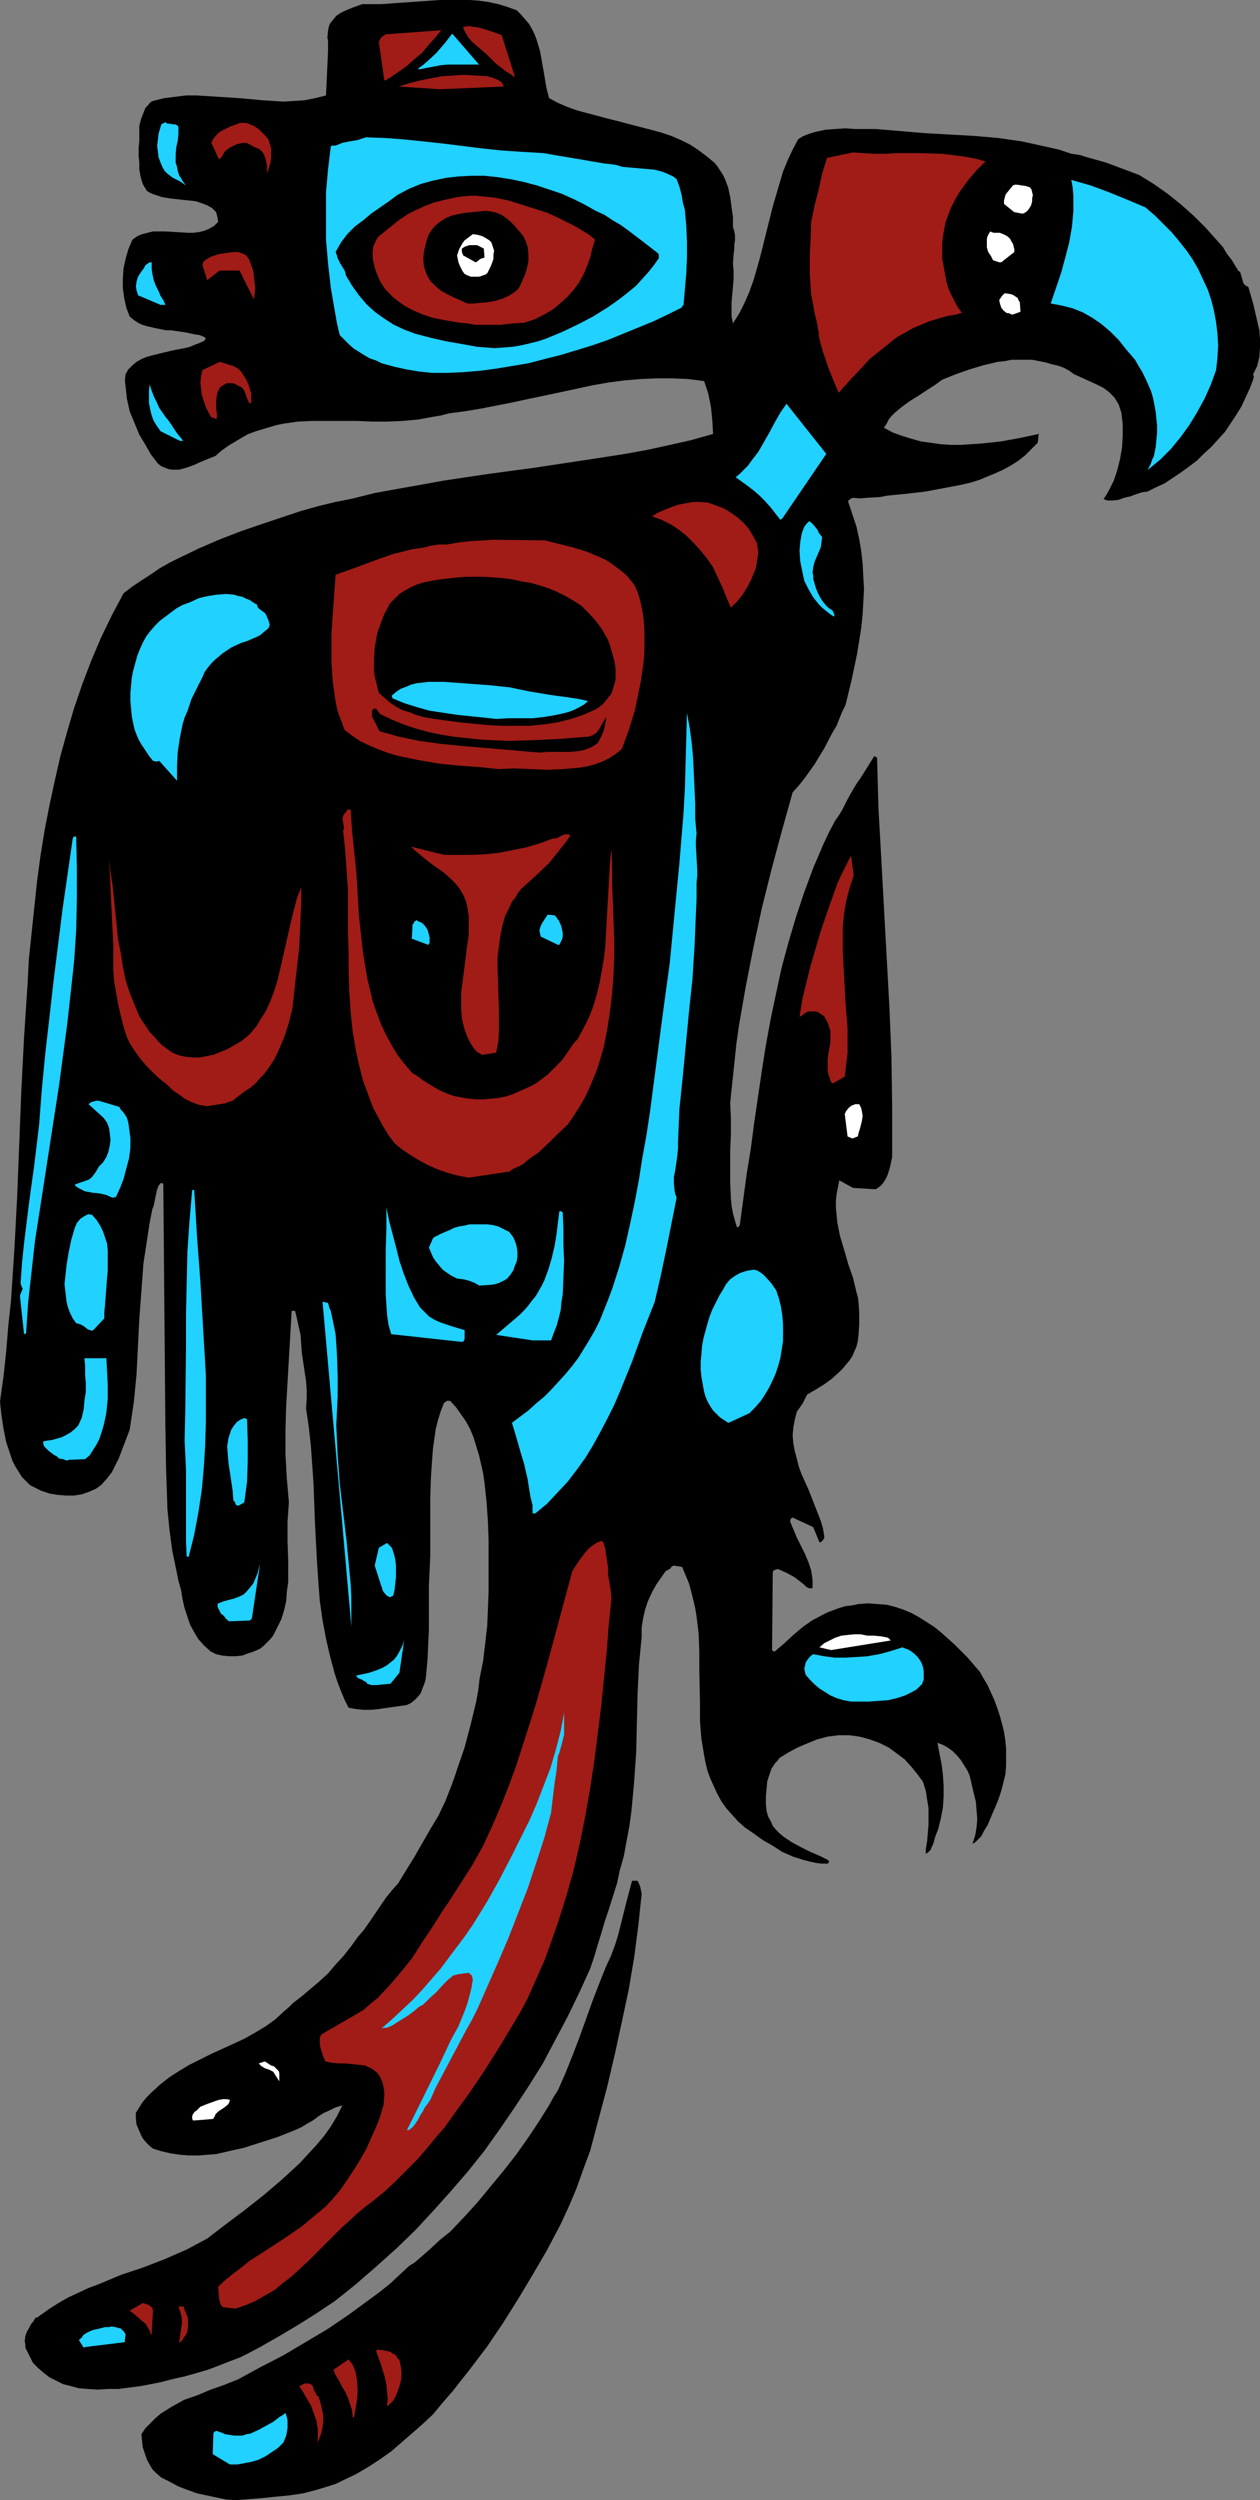 <?xml version="1.0" encoding="UTF-8" standalone="no"?>
<svg
   version="1.0"
   width="78.504mm"
   height="155.668mm"
   id="svg66"
   sodipodi:docname="Bird 20.wmf"
   xmlns:inkscape="http://www.inkscape.org/namespaces/inkscape"
   xmlns:sodipodi="http://sodipodi.sourceforge.net/DTD/sodipodi-0.dtd"
   xmlns="http://www.w3.org/2000/svg"
   xmlns:svg="http://www.w3.org/2000/svg">
  <rect width="100%" height="100%" fill="#808080" stroke="none"/>
  <sodipodi:namedview
     id="namedview66"
     pagecolor="#ffffff"
     bordercolor="#000000"
     borderopacity="0.25"
     inkscape:showpageshadow="2"
     inkscape:pageopacity="0.0"
     inkscape:pagecheckerboard="0"
     inkscape:deskcolor="#d1d1d1"
     inkscape:document-units="mm" />
  <defs
     id="defs1">
    <pattern
       id="WMFhbasepattern"
       patternUnits="userSpaceOnUse"
       width="6"
       height="6"
       x="0"
       y="0" />
  </defs>
  <path
     style="fill:#000000;fill-opacity:1;fill-rule:evenodd;stroke:none"
     d="m 55.431,588.353 6.303,-0.485 3.071,-0.323 3.394,-0.323 3.232,-0.485 3.071,-0.808 3.232,-0.97 1.454,-0.485 1.616,-0.808 3.071,-1.454 2.747,-1.616 2.747,-1.778 2.747,-1.939 2.424,-2.101 2.424,-2.101 2.586,-2.262 2.424,-2.262 2.262,-2.747 2.262,-2.585 4.202,-5.332 4.04,-5.333 3.717,-5.494 3.555,-5.656 3.394,-5.656 3.394,-5.817 3.232,-6.14 0.97,-2.101 0.97,-2.101 1.778,-4.201 1.616,-4.525 1.616,-4.363 4.04,-15.19 1.778,-7.595 1.616,-7.433 1.616,-7.595 1.293,-7.595 0.97,-7.433 0.808,-7.595 -0.323,-1.616 -0.323,-0.808 -0.323,-0.646 h -1.293 l -0.646,2.424 -0.646,2.424 -1.293,5.171 -0.646,2.585 -0.808,2.585 -0.97,2.585 -1.131,2.424 -1.616,4.04 -1.616,4.201 -3.071,8.564 -1.616,4.201 -1.616,4.04 -1.778,4.04 -1.131,1.778 -0.97,1.778 -2.424,3.878 -2.586,3.878 -2.747,3.878 -2.909,3.717 -3.071,3.717 -3.071,3.717 -3.232,3.555 -3.232,3.393 -2.424,1.939 -2.424,2.262 -2.424,2.101 -1.131,0.97 -1.293,0.808 -2.262,2.101 -2.262,2.101 -2.424,1.939 -2.424,1.778 -4.848,3.555 -5.01,3.393 -5.171,3.07 -5.171,3.07 -5.333,2.747 -5.333,2.909 -3.232,1.293 -3.232,1.131 -3.071,1.293 -3.232,1.131 -1.454,0.808 -1.454,0.808 -1.293,0.808 -1.293,0.808 -1.293,1.131 -1.131,1.131 -1.131,1.131 -0.97,1.454 0.162,1.616 0.162,1.454 0.485,1.454 0.485,1.454 0.646,1.131 0.646,1.131 0.97,0.97 1.131,0.97 1.939,0.97 2.101,1.131 2.101,0.808 2.262,0.808 2.262,0.485 2.262,0.485 2.262,0.485 z"
     id="path1" />
  <path
     style="fill:#21d1ff;fill-opacity:1;fill-rule:evenodd;stroke:none"
     d="m 54.138,579.951 h 1.778 l 1.778,-0.323 1.616,-0.323 1.616,-0.485 1.616,-0.808 1.454,-0.97 1.454,-0.97 1.293,-1.293 0.323,-0.808 0.323,-0.808 0.162,-0.808 0.162,-0.97 v -0.808 -0.97 l -0.162,-0.808 -0.323,-0.97 -0.646,0.485 -0.808,0.485 -1.454,1.131 -1.778,0.97 -1.778,0.97 -1.778,0.808 -0.97,0.162 -0.97,0.323 h -0.97 -0.97 l -0.97,-0.162 -1.131,-0.162 -0.646,-0.323 -0.485,-0.162 -0.485,-0.162 -0.323,-0.162 -0.485,0.162 -0.323,0.323 -0.162,5.009 z"
     id="path2" />
  <path
     style="fill:#a11c17;fill-opacity:1;fill-rule:evenodd;stroke:none"
     d="m 74.662,575.264 0.485,-1.293 0.485,-1.293 0.323,-1.454 0.162,-1.454 v -1.454 l -0.323,-1.454 -0.323,-1.454 -0.485,-1.454 -0.485,-0.323 -0.162,-0.485 -0.485,-0.808 -0.162,-0.808 -0.485,-0.485 -0.646,-0.162 h -0.808 l -0.646,0.323 -0.646,0.323 0.97,1.454 0.808,1.454 0.97,1.616 0.646,1.778 0.646,1.778 0.323,1.939 v 2.101 0.97 l -0.162,0.97 z"
     id="path3" />
  <path
     style="fill:#a11c17;fill-opacity:1;fill-rule:evenodd;stroke:none"
     d="m 83.227,568.962 0.162,-0.323 0.323,-1.778 0.323,-1.778 0.162,-1.616 v -1.778 l -0.162,-1.778 -0.323,-1.778 -0.323,-0.808 -0.323,-0.808 -0.485,-0.646 -0.485,-0.646 -3.555,2.424 0.485,1.293 0.808,1.293 0.646,1.293 0.808,1.293 0.646,1.454 0.485,1.454 0.485,1.454 0.162,1.778 z"
     id="path4" />
  <path
     style="fill:#a11c17;fill-opacity:1;fill-rule:evenodd;stroke:none"
     d="m 91.631,565.892 0.97,-0.97 0.646,-1.131 0.485,-1.293 0.485,-1.454 0.323,-1.454 v -1.454 l -0.162,-1.293 -0.323,-1.454 -0.485,-0.485 -0.323,-0.646 -0.646,-0.323 -0.646,-0.485 -0.646,-0.162 -0.808,-0.162 -0.808,-0.162 h -0.808 -0.162 l -0.162,0.323 1.131,3.07 0.485,1.616 0.485,1.616 0.323,1.616 0.162,1.778 0.162,1.616 -0.162,1.616 z"
     id="path5" />
  <path
     style="fill:#000000;fill-opacity:1;fill-rule:evenodd;stroke:none"
     d="m 20.524,562.176 2.424,0.162 2.586,-0.162 h 2.424 l 2.424,-0.323 2.586,-0.323 2.586,-0.485 2.424,-0.485 2.424,-0.646 2.909,-0.646 2.909,-0.808 2.747,-0.808 2.586,-0.97 2.424,-0.97 2.586,-0.97 2.262,-1.131 2.424,-1.293 4.525,-2.585 4.363,-2.585 4.363,-2.747 4.363,-2.909 4.848,-3.878 4.848,-4.201 4.687,-4.201 4.525,-4.363 4.202,-4.525 4.202,-4.686 4.04,-4.686 3.879,-4.848 3.555,-5.009 3.555,-5.171 3.394,-5.171 3.232,-5.171 2.909,-5.494 2.909,-5.494 2.747,-5.656 2.586,-5.656 0.97,-2.909 0.808,-2.747 0.808,-2.585 0.808,-2.747 0.97,-2.909 0.97,-3.07 0.97,-3.07 0.323,-1.454 0.323,-1.616 0.97,-3.393 0.646,-3.555 0.646,-3.393 0.485,-3.555 0.323,-3.393 0.323,-3.555 0.485,-6.948 0.162,-6.787 0.162,-6.948 0.323,-6.787 0.323,-3.393 0.323,-3.232 v -2.262 l 0.323,-2.101 0.485,-2.101 0.646,-1.939 0.97,-2.101 0.97,-1.778 1.131,-1.616 1.131,-1.616 0.646,-0.323 0.485,-0.323 0.323,-0.485 0.485,-0.162 1.939,0.323 0.808,1.939 0.808,1.939 0.485,1.778 0.485,1.939 0.485,2.101 0.323,1.939 0.485,4.04 0.162,4.201 v 4.201 l 0.162,8.241 v 4.04 l 0.323,4.04 0.323,1.939 0.323,1.939 0.323,1.778 0.485,1.939 0.646,1.778 0.808,1.778 0.808,1.778 0.97,1.778 1.131,1.616 1.293,1.454 1.454,1.616 1.616,1.454 2.101,1.454 2.262,1.616 2.263,1.293 2.262,1.454 2.586,1.131 2.586,0.808 1.293,0.323 1.454,0.323 1.293,0.162 h 1.454 l 0.162,-0.162 0.162,-0.162 v -0.162 l -0.162,-0.323 -1.939,-0.97 -2.262,-0.97 -2.262,-1.131 -2.101,-1.131 -0.97,-0.646 -0.97,-0.646 -0.97,-0.808 -0.808,-0.808 -0.808,-0.97 -0.485,-1.131 -0.646,-1.131 -0.323,-1.293 -0.162,-1.616 v -1.778 l 0.162,-1.778 0.162,-1.778 0.485,-1.454 0.485,-1.454 0.97,-1.454 0.485,-0.485 0.485,-0.646 2.101,-1.293 2.101,-1.131 2.262,-0.97 2.424,-0.97 2.424,-0.646 2.586,-0.323 h 1.293 1.131 l 1.293,0.162 1.131,0.162 1.293,0.323 1.131,0.323 2.263,0.808 2.262,1.131 1.778,1.293 1.939,1.454 1.616,1.778 1.454,1.778 1.293,1.778 0.646,2.101 0.323,2.101 0.323,1.939 v 1.939 1.939 l -0.162,1.939 -0.162,1.939 -0.323,1.939 v 1.131 l 0.646,-0.485 0.485,-0.485 0.323,-0.808 0.323,-0.646 0.485,-1.778 0.323,-0.808 0.323,-0.808 0.646,-2.585 0.485,-2.585 0.162,-2.585 v -2.424 l -0.162,-2.585 -0.323,-2.585 -0.485,-2.424 -0.485,-2.585 1.293,0.485 1.131,0.646 1.131,0.808 0.97,0.97 0.97,1.131 0.808,1.293 0.808,1.293 0.485,1.131 0.97,4.201 0.485,1.939 0.162,2.101 0.162,1.939 -0.162,1.939 -0.323,1.939 -0.646,1.939 0.646,-0.323 0.485,-0.485 0.97,-0.97 0.646,-1.293 0.808,-1.293 1.293,-3.07 0.646,-1.454 0.646,-1.616 0.646,-1.939 0.485,-1.939 0.485,-1.939 0.162,-1.939 v -2.101 -1.939 l -0.162,-1.939 -0.323,-2.101 -0.485,-1.939 -0.485,-1.778 -0.646,-1.939 -0.646,-1.778 -0.808,-1.778 -0.808,-1.778 -0.97,-1.616 -0.808,-1.454 -2.909,-3.393 -3.071,-3.07 -1.616,-1.454 -1.616,-1.454 -1.616,-1.293 -1.778,-1.131 -1.778,-1.131 -1.778,-0.97 -1.939,-0.808 -1.939,-0.646 -1.939,-0.485 -2.101,-0.162 -2.262,-0.162 -2.262,0.162 -1.616,0.323 -1.454,0.162 -1.616,0.485 -1.293,0.485 -1.293,0.485 -1.293,0.646 -2.424,1.293 -2.262,1.616 -2.101,1.778 -2.101,1.939 -2.262,1.939 h -0.323 l -0.162,-0.162 -0.162,-0.162 0.162,-18.421 0.162,-0.162 v -0.162 l 0.485,-0.162 0.485,-0.162 0.485,0.162 1.778,0.808 1.778,0.97 1.454,1.131 0.808,0.646 0.485,0.485 0.323,0.162 0.323,0.162 h 0.323 0.485 v -0.97 -1.131 l -0.162,-0.97 -0.162,-1.131 -0.646,-1.939 -0.808,-1.939 -0.97,-1.939 -0.97,-1.939 -0.808,-1.939 -0.808,-1.939 0.162,-0.162 v -0.323 l 0.162,-0.162 0.323,-0.162 4.848,2.262 1.454,3.555 h 0.323 l 0.162,-0.162 0.323,-0.323 0.323,-0.485 v -0.485 l -0.323,-1.939 -0.485,-1.616 -1.454,-3.717 -1.454,-3.717 -1.616,-3.555 -0.646,-1.778 -0.485,-1.939 -0.485,-1.778 -0.323,-1.778 -0.162,-1.939 0.162,-1.778 0.323,-1.778 0.485,-1.939 0.808,-1.131 0.646,-0.97 0.485,-0.97 0.485,-0.97 1.939,-1.131 2.101,-1.293 1.778,-1.293 1.778,-1.616 0.808,-0.808 0.808,-0.97 0.808,-0.97 0.646,-0.97 0.485,-1.131 0.485,-1.131 0.323,-1.293 0.162,-1.454 0.162,-2.585 v -2.585 l -0.162,-2.424 -0.162,-1.293 -0.323,-1.131 -0.808,-3.393 -1.131,-3.232 -0.97,-3.393 -0.97,-3.232 -0.646,-3.232 -0.162,-1.778 -0.162,-1.616 v -1.616 l 0.162,-1.616 0.323,-1.616 0.323,-1.616 3.232,1.778 5.333,0.323 0.97,-0.646 0.646,-0.646 0.646,-0.97 0.485,-0.97 0.323,-0.97 0.323,-1.131 0.485,-2.262 v -5.817 -5.817 l -0.162,-11.796 -0.485,-11.796 -0.646,-11.796 -0.646,-11.796 -0.646,-11.796 -0.646,-11.635 -0.323,-11.796 v 0 h -0.162 l -0.485,-0.323 -3.232,5.171 -0.808,1.131 -0.808,1.293 -1.454,2.585 -1.293,2.585 -0.808,1.293 -0.808,1.131 -1.454,2.747 -1.293,2.747 -2.424,5.656 -2.101,5.656 -1.939,5.817 -1.778,5.979 -1.616,5.979 -1.293,5.979 -1.293,6.14 -1.131,6.14 -0.97,6.14 -1.778,12.119 -0.808,6.14 -0.97,5.979 -1.616,11.958 -0.162,0.323 -0.323,0.162 -0.162,0.162 -0.485,-1.616 -0.485,-1.778 -0.323,-1.778 -0.162,-1.778 -0.162,-3.717 v -3.717 -3.717 l 0.162,-3.878 v -3.717 l -0.162,-3.717 0.485,-4.686 0.485,-4.525 0.485,-4.686 0.646,-4.525 1.616,-9.211 1.778,-9.049 1.939,-9.049 2.262,-9.049 2.424,-9.049 2.586,-9.211 1.454,-1.616 1.293,-1.616 2.424,-3.393 2.262,-3.717 1.939,-3.717 0.97,-1.616 0.646,-1.616 0.646,-1.616 0.808,-1.616 1.454,-5.979 1.293,-6.14 0.485,-3.07 0.485,-3.07 0.323,-3.07 0.162,-2.909 0.162,-3.07 -0.162,-2.909 -0.162,-3.07 -0.323,-2.909 -0.485,-2.909 -0.646,-2.909 -0.97,-2.909 -0.97,-2.909 v -0.323 l 0.323,-0.162 0.323,-0.323 0.485,-0.162 1.616,0.162 1.616,-0.162 3.071,-0.162 1.616,-0.323 1.616,-0.162 3.232,-0.323 4.202,-0.485 4.363,-0.808 4.202,-0.808 2.101,-0.485 2.101,-0.646 1.939,-0.808 1.939,-0.808 1.778,-0.808 1.778,-0.97 1.778,-1.131 1.616,-1.293 1.454,-1.454 1.454,-1.454 0.162,-1.131 v -0.485 l 0.162,-0.485 -4.525,0.97 -4.525,0.808 -4.525,0.485 -2.424,0.162 -2.424,0.162 h -2.424 l -2.262,-0.162 -2.262,-0.323 -2.424,-0.323 -2.263,-0.646 -2.101,-0.646 -2.262,-0.808 -2.101,-1.131 0.646,-0.97 0.485,-0.97 0.646,-0.808 0.808,-0.808 1.778,-1.454 1.778,-1.293 2.101,-1.293 1.939,-1.293 1.778,-1.131 1.778,-1.293 3.232,-1.293 3.232,-1.131 3.232,-0.97 3.394,-0.808 1.616,-0.162 1.616,-0.323 h 1.616 1.616 1.616 l 1.616,0.323 1.616,0.323 1.616,0.485 0.808,0.162 0.646,0.162 1.293,0.485 1.131,0.646 1.131,0.808 1.778,0.808 1.778,0.808 1.778,0.808 1.616,0.808 1.293,0.97 0.646,0.646 0.646,0.646 0.485,0.808 0.485,0.808 0.323,0.97 0.323,0.97 0.323,2.747 v 2.747 l -0.162,2.747 -0.485,2.747 -0.646,2.585 -0.808,2.424 -1.131,2.262 -0.646,1.131 -0.646,0.97 0.485,0.162 0.485,0.162 h 1.293 l 1.293,-0.162 1.293,-0.485 1.454,-0.323 1.293,-0.485 1.454,-0.485 1.293,-0.162 1.939,-0.97 2.101,-0.97 1.939,-1.293 1.939,-1.293 1.778,-1.293 1.939,-1.454 1.616,-1.616 1.778,-1.616 1.616,-1.778 1.616,-1.778 1.293,-1.939 1.293,-1.939 1.293,-2.101 0.97,-2.101 0.97,-2.101 0.808,-2.101 0.162,-0.646 -0.162,-0.646 0.485,-0.97 0.485,-0.97 0.485,-2.101 0.162,-2.101 v -2.101 l -0.162,-2.101 -0.485,-2.101 -0.97,-4.201 -1.131,-3.878 -0.323,-0.162 -0.323,-0.162 -0.162,-0.162 -0.323,-0.323 -0.808,-2.747 -0.323,-0.162 -0.162,-0.162 -0.162,-0.323 -0.323,-0.485 -0.97,-1.616 -1.131,-1.454 -0.97,-1.616 -1.293,-1.454 -2.747,-3.07 -2.747,-2.747 -3.071,-2.747 -3.232,-2.585 -3.232,-2.262 -3.394,-2.101 -3.879,-1.454 -3.879,-1.454 -4.04,-1.131 -2.101,-0.646 -2.101,-0.323 -2.909,-0.97 -2.909,-0.646 -2.909,-0.646 -2.909,-0.646 -5.656,-0.808 -5.656,-0.485 -5.818,-0.323 -5.818,-0.323 -5.656,-0.485 -5.818,-0.485 h -4.848 l -2.263,-0.162 -2.424,0.162 -2.262,0.162 -2.262,0.485 -1.131,0.323 -0.97,0.323 -1.131,0.485 -0.97,0.646 -1.293,2.424 -1.131,2.424 -1.131,2.747 -0.808,2.747 -0.808,2.747 -0.808,2.747 -1.454,5.817 -1.454,5.817 -0.808,2.909 -0.808,2.747 -0.97,2.747 -1.131,2.585 -1.293,2.585 -1.454,2.262 -0.323,-1.616 v -1.616 -1.778 l 0.162,-1.778 0.323,-3.717 v -1.778 l -0.162,-1.778 0.162,-2.262 0.162,-1.131 v -1.131 l 0.162,-0.97 v -1.131 l -0.162,-0.97 -0.323,-0.97 v -2.424 l -0.323,-2.262 -0.323,-2.424 -0.485,-2.262 -0.808,-2.101 -0.485,-0.97 -0.646,-0.97 -0.646,-0.97 -0.646,-0.808 -0.808,-0.646 -0.97,-0.808 -1.939,-1.454 -1.939,-1.293 -2.263,-1.131 -2.262,-0.97 -2.424,-0.808 -2.424,-0.646 -5.01,-1.293 -2.424,-0.646 -2.586,-0.646 -4.848,-1.293 -2.424,-0.646 -2.262,-0.808 -2.262,-0.97 -2.101,-1.131 -0.646,-2.585 -0.485,-2.909 -0.485,-2.747 -0.485,-2.747 L 126.376,9.372 125.892,8.08 125.245,6.787 124.599,5.656 123.629,4.525 122.659,3.393 121.69,2.424 119.427,1.616 117.326,0.97 115.064,0.485 112.801,0.162 110.539,0 h -2.262 -4.687 L 99.065,0.323 94.378,0.646 89.853,0.97 H 87.591 85.328 L 83.066,1.778 81.127,2.585 80.157,3.07 79.187,3.717 78.541,4.525 77.733,5.494 77.41,6.302 77.248,7.272 77.086,8.888 77.248,9.534 v 2.585 l -0.485,10.342 -2.586,0.646 -2.424,0.485 -2.424,0.162 -2.586,0.162 -2.424,-0.162 -2.586,-0.162 -5.171,-0.485 -5.171,-0.323 -2.424,-0.162 -2.586,-0.162 h -2.586 l -2.586,0.323 -2.586,0.323 -2.586,0.646 -0.646,0.323 -0.485,0.646 -0.646,0.646 -0.323,0.808 -0.323,0.808 -0.323,0.808 -0.485,1.778 v 3.555 l -0.162,1.778 v 1.778 l 0.162,1.616 v 1.616 l 0.323,1.778 0.485,1.616 0.485,0.808 0.485,0.808 0.808,0.485 0.808,0.323 0.97,0.323 0.97,0.323 1.939,0.323 1.454,0.162 1.454,0.162 1.616,0.162 1.454,0.162 1.454,0.485 1.293,0.485 1.131,0.646 0.97,0.97 0.162,0.646 0.162,0.646 0.162,0.97 -0.97,0.97 -1.131,0.646 -1.131,0.485 -1.293,0.323 -1.293,0.162 H 44.28 L 41.533,54.618 38.786,54.456 H 37.331 36.038 l -1.293,0.323 -1.293,0.323 -1.131,0.485 -1.131,0.808 -0.97,2.262 -0.646,2.262 -0.485,2.262 -0.162,2.424 v 2.262 l 0.323,2.262 0.485,2.262 0.808,2.101 0.97,0.808 0.97,0.646 0.97,0.485 1.131,0.323 2.101,0.485 2.424,0.485 h 1.131 l 1.131,0.162 1.131,0.162 1.131,0.162 2.262,0.485 1.131,0.162 1.131,0.485 0.162,0.162 0.162,0.162 v 0 l -0.162,0.162 -0.162,0.323 -0.97,0.485 -1.293,0.485 -1.131,0.485 -1.293,0.323 -2.586,0.485 -2.747,0.646 -2.586,0.646 -1.131,0.323 -1.131,0.485 -1.131,0.646 -0.97,0.808 -0.97,0.97 -0.646,1.131 -0.162,1.454 0.162,1.454 0.162,1.454 0.162,1.454 0.323,1.454 0.323,1.454 1.131,2.747 1.131,2.747 1.454,2.424 1.293,2.262 1.616,2.101 0.808,0.646 0.808,0.323 0.808,0.323 0.808,0.162 h 0.97 0.808 l 1.778,-0.485 1.778,-0.646 1.778,-0.808 0.808,-0.323 0.808,-0.323 1.616,-0.646 1.454,-1.293 1.616,-1.131 1.616,-0.97 1.616,-0.97 1.454,-0.808 1.778,-0.646 1.616,-0.485 1.616,-0.485 1.616,-0.485 1.616,-0.323 3.394,-0.485 3.394,-0.162 h 3.555 6.949 l 3.555,0.162 h 3.555 l 3.717,-0.162 3.555,-0.323 3.555,-0.646 1.939,-0.323 1.778,-0.485 3.717,-0.485 3.879,-0.646 7.434,-1.454 3.717,-0.808 3.879,-0.808 7.596,-1.616 3.717,-0.808 3.717,-0.646 3.717,-0.485 3.879,-0.323 3.717,-0.162 h 3.717 l 3.717,0.162 3.717,0.485 0.485,1.454 0.485,1.454 0.323,1.616 0.323,1.616 0.323,3.232 0.162,3.07 -5.171,1.454 -5.01,1.131 -5.171,1.131 -5.333,0.97 -5.171,0.808 -5.333,0.808 -10.666,1.616 -10.828,1.454 -10.828,1.616 -5.333,0.97 -5.495,0.97 -5.333,0.97 -5.171,1.293 -4.04,0.808 -4.04,0.97 -4.04,1.131 -3.879,1.293 -5.333,1.778 -5.171,1.778 -5.01,1.939 -4.848,2.101 -4.687,2.262 -2.262,1.131 -2.262,1.293 -2.101,1.454 -2.262,1.454 -1.939,1.293 -2.101,1.616 -2.747,5.171 -2.586,5.333 -2.262,5.333 -2.101,5.494 -1.939,5.656 -1.616,5.494 -1.616,5.817 -1.293,5.656 -1.293,5.979 -1.131,5.817 -0.97,5.979 -0.808,5.979 -0.646,6.14 -0.646,6.14 -0.646,6.14 -0.323,6.14 -0.808,12.281 -0.646,12.604 -0.97,24.723 -0.646,12.281 -0.808,12.281 -0.646,5.979 -0.485,5.979 -0.646,5.979 L 0,329.807 l 0.323,3.07 0.485,3.232 0.646,3.232 0.485,1.454 0.485,1.454 0.485,1.454 0.646,1.293 0.808,1.293 0.808,1.293 0.97,0.97 0.97,0.97 1.293,0.646 1.293,0.646 1.939,0.646 1.939,0.323 1.939,0.162 h 1.939 l 1.939,-0.323 1.778,-0.646 1.454,-0.646 0.646,-0.485 0.646,-0.485 1.293,-1.454 1.131,-1.454 0.808,-1.616 0.808,-1.616 1.293,-3.393 1.293,-3.393 0.485,-3.232 0.485,-3.232 0.646,-6.625 0.323,-6.464 0.323,-6.464 0.485,-6.464 0.485,-6.625 0.97,-6.302 0.485,-3.232 0.646,-3.232 0.323,-0.808 0.162,-0.808 0.323,-1.616 0.323,-1.454 0.323,-0.808 0.485,-0.646 h 0.323 l 0.323,0.162 0.485,56.88 0.162,10.019 0.162,4.848 0.162,4.848 0.485,4.848 0.646,4.848 0.97,4.686 0.485,2.424 0.646,2.262 0.323,2.101 0.485,2.101 0.646,1.939 0.646,1.939 0.97,1.778 0.97,1.616 1.293,1.454 1.616,1.454 1.293,0.646 1.454,0.323 1.616,0.162 h 1.454 l 1.616,-0.162 1.293,-0.485 1.454,-0.485 1.454,-0.646 0.808,-0.646 0.808,-0.808 0.808,-0.808 0.646,-0.808 0.485,-0.97 0.485,-0.97 0.97,-1.939 0.646,-2.101 0.485,-2.101 0.162,-2.262 0.323,-2.262 v -2.424 -2.424 l -0.162,-4.848 v -4.525 l 0.162,-2.262 0.162,-2.262 -0.485,-5.656 -0.323,-5.656 v -5.656 l 0.162,-5.656 0.646,-11.15 0.646,-11.15 v -0.162 h 0.162 0.646 l 0.323,1.293 0.323,1.454 0.323,1.454 0.323,1.454 0.162,2.262 0.162,2.101 0.646,4.363 0.323,2.101 0.162,2.101 v 2.101 l -0.162,2.262 0.646,4.363 0.485,4.363 0.323,4.525 0.323,4.686 0.323,9.049 0.485,9.211 0.323,4.686 0.323,4.363 0.646,4.525 0.808,4.363 0.97,4.201 1.131,4.201 0.646,1.939 0.808,2.101 0.808,1.939 0.97,1.939 1.778,0.323 1.778,0.162 h 1.778 l 1.616,-0.162 3.394,-0.485 3.394,-0.485 0.97,-0.485 0.808,-0.646 0.808,-0.808 0.646,-0.808 0.808,-2.101 0.323,-0.97 0.162,-1.293 0.323,-3.555 0.162,-3.555 0.162,-3.393 v -10.503 l 0.162,-3.393 0.162,-3.555 v -4.686 -9.211 l 0.162,-4.686 0.323,-4.686 0.162,-2.101 0.323,-2.262 0.323,-2.262 0.485,-1.939 0.646,-2.101 0.808,-2.101 0.323,-0.162 0.323,-0.323 h 0.808 l 1.454,1.616 1.131,1.616 1.131,1.616 0.97,1.778 0.808,1.939 0.646,2.101 0.646,2.101 0.485,2.101 0.485,2.101 0.323,2.262 0.485,4.525 0.323,4.525 0.162,4.363 v 8.241 4.04 l -0.162,4.201 -0.162,3.878 -0.485,4.201 -0.485,4.04 -0.808,4.04 -0.323,2.747 -0.485,2.747 -1.293,5.333 -1.454,5.494 -1.778,5.171 -0.646,1.939 -0.646,1.778 -1.454,3.717 -1.616,3.393 -1.939,3.232 -3.717,6.464 -3.879,6.302 -1.454,1.616 -1.293,1.616 -1.131,1.616 -0.97,1.454 -2.101,3.07 -1.131,1.616 -1.293,1.454 -1.616,2.262 -1.778,2.262 -1.939,2.101 -1.778,2.101 -1.939,1.778 -2.101,1.778 -2.101,1.778 -2.101,1.616 -0.97,0.97 -1.131,0.97 -2.101,1.939 -2.262,1.616 -2.424,1.454 -2.586,1.454 -2.424,1.131 -5.333,2.424 -2.586,1.293 -2.586,1.293 -2.424,1.454 -2.262,1.454 -2.262,1.778 -2.101,1.939 -0.97,0.97 -0.97,1.131 -0.808,1.293 -0.808,1.293 v 1.293 l 0.162,1.454 0.485,1.131 0.485,1.131 0.485,0.97 0.808,0.97 0.808,0.808 0.808,0.646 2.101,0.646 2.101,0.485 2.262,0.323 2.101,0.162 h 2.101 l 2.101,-0.162 2.101,-0.162 2.101,-0.485 2.101,-0.485 2.262,-0.485 4.04,-1.293 4.04,-1.293 4.04,-1.616 1.454,-0.646 1.293,-0.808 1.454,-0.808 1.293,-0.97 1.293,-0.808 1.454,-0.646 1.293,-0.646 1.616,-0.485 -1.293,2.585 -1.454,2.424 -1.616,2.262 -1.778,2.101 -1.939,2.101 -1.939,2.101 -2.101,1.939 -2.101,1.939 -4.363,3.717 -4.525,3.555 -4.525,3.393 -2.101,1.616 -2.101,1.616 -2.424,1.293 -2.424,1.293 -2.586,1.131 -2.586,1.131 -5.01,1.939 -5.333,1.778 -5.01,2.101 -2.586,0.97 -2.424,1.131 -2.424,1.131 -2.262,1.293 -2.262,1.454 -2.262,1.616 -0.485,0.323 H 8.565 8.404 l -0.485,0.808 -0.646,0.808 -0.485,0.97 -0.485,0.808 -0.323,0.97 -0.162,1.131 0.162,0.97 v 0.646 l 0.323,0.646 1.454,2.909 1.131,1.131 1.293,1.131 1.454,1.131 1.616,0.808 1.616,0.808 1.939,0.485 1.778,0.485 z"
     id="path6" />
  <path
     style="fill:#21d1ff;fill-opacity:1;fill-rule:evenodd;stroke:none"
     d="m 20.039,552.318 9.212,-1.131 0.162,-0.162 v -0.485 l 0.162,-1.131 -0.323,-0.646 -0.323,-0.323 -0.485,-0.485 -0.646,-0.162 -0.646,-0.162 -0.808,-0.162 -0.808,0.162 h -0.808 l -1.939,0.485 -0.808,0.162 -0.808,0.323 -0.646,0.323 -0.808,0.485 -0.485,0.646 -0.646,0.646 1.131,1.778 z"
     id="path7" />
  <path
     style="fill:#a11c17;fill-opacity:1;fill-rule:evenodd;stroke:none"
     d="m 42.341,551.187 0.485,-0.323 0.485,-0.808 0.485,-0.646 0.323,-0.808 0.162,-0.97 v -0.97 -0.97 l -0.323,-0.97 -0.485,-1.131 -0.162,-0.646 v -0.162 H 43.149 42.018 l 0.323,0.97 0.323,0.97 0.162,1.131 v 0.97 l -0.323,2.262 -0.323,2.101 z"
     id="path8" />
  <path
     style="fill:#a11c17;fill-opacity:1;fill-rule:evenodd;stroke:none"
     d="m 35.715,549.248 0.323,-5.656 -0.323,-0.646 -0.646,-0.485 -0.808,-0.323 -0.646,-0.162 -3.071,1.778 1.454,1.131 1.454,1.293 0.808,0.646 0.485,0.808 0.485,0.808 0.323,0.97 z"
     id="path9" />
  <path
     style="fill:#a11c17;fill-opacity:1;fill-rule:evenodd;stroke:none"
     d="m 55.431,543.269 2.424,-0.808 2.262,-0.97 2.262,-1.293 2.262,-1.293 1.939,-1.616 2.101,-1.616 1.939,-1.778 1.939,-1.778 3.879,-3.878 3.717,-3.717 1.939,-1.778 1.939,-1.778 1.939,-1.616 1.939,-1.454 2.747,-2.262 2.586,-2.424 2.424,-2.424 2.424,-2.424 2.262,-2.585 2.101,-2.585 2.262,-2.585 1.939,-2.747 3.879,-5.332 3.717,-5.494 3.555,-5.656 3.394,-5.656 1.616,-2.747 1.454,-2.747 1.293,-2.909 1.293,-2.909 1.293,-2.909 1.131,-3.07 2.101,-5.979 1.939,-6.14 1.778,-6.302 1.454,-6.302 1.293,-6.464 1.131,-6.464 0.97,-6.302 0.808,-6.464 0.808,-6.464 0.646,-6.302 0.646,-6.464 0.485,-6.302 0.646,-6.14 -0.162,-2.101 -0.323,-1.939 -0.323,-1.778 v -0.97 -0.808 l -0.485,-3.07 -0.162,-1.293 -0.485,-1.454 -0.162,-0.162 v 0 l -0.323,-0.162 -1.131,0.485 -0.97,0.646 -0.97,0.808 -0.808,0.97 -1.454,1.939 -1.454,2.262 -2.747,10.18 -2.747,10.18 -2.909,10.342 -1.616,5.171 -1.616,5.009 -1.616,5.009 -1.778,4.848 -1.939,4.848 -1.939,4.525 -2.101,4.525 -2.424,4.363 -2.586,4.04 -2.586,4.04 -2.262,3.393 -2.262,3.555 -2.262,3.393 -2.262,3.555 -2.586,3.232 -2.747,3.232 -2.909,3.07 -1.616,1.293 -1.616,1.454 -10.02,5.817 -0.323,0.808 v 0.646 0.808 l 0.162,0.808 0.485,1.616 0.646,1.616 1.454,0.323 1.616,0.162 h 1.616 l 1.616,0.162 1.616,0.162 1.454,0.162 0.646,0.323 0.808,0.323 0.646,0.485 0.646,0.485 0.646,0.808 0.485,0.97 0.323,0.97 0.162,0.808 0.162,0.97 v 0.97 l -0.162,2.101 -0.485,1.778 -0.646,1.939 -0.808,1.939 -0.808,1.778 -1.293,2.909 -1.454,2.585 -1.616,2.585 -1.616,2.424 -1.454,2.101 -1.616,1.939 -1.778,1.939 -1.939,1.616 -1.939,1.616 -1.939,1.616 -4.04,2.747 -4.202,2.747 -4.04,2.585 -1.778,1.454 -1.939,1.454 -1.778,1.454 -1.778,1.616 0.162,2.424 0.162,0.97 0.162,0.485 0.162,0.485 0.162,0.162 0.323,0.323 z"
     id="path10" />
  <path
     style="fill:#21d1ff;fill-opacity:1;fill-rule:evenodd;stroke:none"
     d="m 96.318,501.256 0.808,-0.646 0.646,-0.808 0.646,-0.97 0.485,-0.97 0.646,-0.97 0.485,-0.97 0.646,-0.808 0.646,-0.97 1.293,-2.909 1.454,-2.747 2.909,-5.494 2.747,-5.171 1.454,-2.585 1.293,-2.585 2.424,-5.494 2.424,-5.494 2.424,-5.656 2.262,-5.817 2.263,-5.817 1.939,-5.817 1.939,-5.979 1.616,-5.979 0.808,-6.787 0.485,-3.232 0.323,-3.393 0.323,-0.646 0.162,-0.646 0.323,-1.131 0.323,-1.293 0.323,-1.293 v -5.171 l -0.808,4.363 -1.131,4.363 -1.293,4.363 -1.616,4.201 -1.616,4.201 -1.778,4.04 -1.939,3.878 -1.939,3.878 -2.909,5.656 -3.071,5.494 -3.394,5.494 -1.778,2.585 -1.939,2.585 -1.939,2.585 -1.939,2.585 -2.101,2.424 -2.101,2.424 -2.262,2.424 -2.424,2.262 -2.424,2.262 -2.586,2.262 0.646,-0.162 h 0.646 l 1.131,-0.485 1.293,-0.808 1.293,-0.808 1.293,-0.808 1.293,-0.97 1.131,-0.97 1.131,-0.646 1.454,-1.454 1.616,-1.454 1.454,-1.616 1.454,-1.454 0.485,-0.323 0.485,-0.485 0.646,-0.162 0.646,-0.162 1.131,-0.162 1.293,-0.162 0.323,0.323 0.323,0.162 0.162,0.485 0.162,0.646 -0.323,1.939 -0.485,1.939 -0.485,1.778 -0.646,1.778 -1.454,3.555 -1.778,3.232 -2.586,5.494 -5.171,10.503 -2.586,5.171 z"
     id="path11" />
  <path
     style="fill:#ffffff;fill-opacity:1;fill-rule:evenodd;stroke:none"
     d="m 45.896,498.993 3.879,-0.323 h 0.323 l 0.162,-0.162 0.323,-0.485 0.162,-0.485 0.323,-0.323 0.323,-0.323 0.485,-0.323 0.97,-0.646 0.808,-0.646 0.323,-0.485 0.162,-0.646 -0.808,-0.162 h -0.808 l -0.97,0.162 -0.97,0.323 -1.778,0.646 -0.808,0.323 -0.808,0.323 -0.646,0.646 -0.323,0.323 -0.323,0.162 -0.485,0.646 -0.162,0.485 v 0.485 l 0.162,0.485 z"
     id="path12" />
  <path
     style="fill:#ffffff;fill-opacity:1;fill-rule:evenodd;stroke:none"
     d="m 65.774,490.106 v -2.262 l -0.162,-0.485 -0.323,-0.323 -0.808,-0.808 -0.646,-0.162 -0.485,-0.323 -0.97,-0.646 -1.454,0.485 0.323,0.323 0.323,0.323 0.808,0.485 0.97,0.323 0.97,0.485 1.454,2.262 z"
     id="path13" />
  <path
     style="fill:#21d1ff;fill-opacity:1;fill-rule:evenodd;stroke:none"
     d="m 200.392,400.423 h 2.101 2.101 l 2.262,-0.162 2.262,-0.162 2.101,-0.485 1.939,-0.646 0.97,-0.485 0.97,-0.485 0.808,-0.485 0.646,-0.646 0.485,-0.485 0.162,-0.162 v -0.162 l 0.323,-0.808 v -0.97 -0.97 l -0.162,-0.97 -0.323,-0.97 -0.485,-0.808 -0.485,-0.646 -0.646,-0.646 -0.808,-0.646 -0.808,-0.485 -0.97,-0.323 -0.323,-0.162 -0.485,0.162 -2.586,0.808 -2.424,0.646 -2.747,0.485 -2.424,0.162 -2.747,0.162 h -2.586 l -2.424,-0.323 -2.586,-0.485 -0.485,0.323 -0.485,0.485 -0.485,0.646 -0.323,0.485 -0.162,0.808 -0.162,0.646 0.162,0.808 0.162,0.646 0.97,1.131 1.131,1.131 1.131,0.97 1.293,0.808 1.293,0.808 1.454,0.646 1.616,0.485 z"
     id="path14" />
  <path
     style="fill:#21d1ff;fill-opacity:1;fill-rule:evenodd;stroke:none"
     d="m 88.56,396.545 3.394,-0.323 2.101,-2.585 1.131,-7.756 -0.323,1.131 -0.485,0.97 -0.485,0.97 -0.485,0.808 -0.646,0.808 -0.808,0.646 -0.808,0.646 -1.131,0.646 -1.616,0.646 -1.454,0.485 -1.454,0.323 -1.616,0.323 0.162,0.323 0.323,0.323 0.808,0.323 0.808,0.485 0.323,0.162 0.162,0.323 0.485,0.162 0.485,0.162 h 0.485 z"
     id="path15" />
  <path
     style="fill:#ffffff;fill-opacity:1;fill-rule:evenodd;stroke:none"
     d="m 195.706,388.303 14.06,-2.262 -0.162,-0.162 -0.162,-0.162 -0.323,-0.323 -0.808,-0.162 -0.808,-0.162 -1.778,-0.162 h -0.808 -0.646 l -1.616,-0.323 h -1.454 l -1.616,0.162 -1.454,0.162 -1.454,0.485 -1.293,0.646 -1.293,0.646 -1.131,0.97 z"
     id="path16" />
  <path
     style="fill:#21d1ff;fill-opacity:1;fill-rule:evenodd;stroke:none"
     d="m 82.743,382.809 v -3.393 -3.393 l -0.162,-3.232 -0.323,-3.393 -0.646,-6.787 -0.808,-6.787 -0.808,-6.787 -0.485,-6.625 -0.162,-3.555 -0.162,-3.393 0.162,-3.393 0.162,-3.393 v -5.009 l -0.162,-4.848 -0.162,-2.585 -0.162,-2.262 -0.485,-2.424 -0.485,-2.262 -0.162,-0.808 -0.323,-0.646 -0.162,-0.646 -0.162,-0.485 -0.162,-0.162 h -0.323 l -0.323,-0.162 h -0.485 z"
     id="path17" />
  <path
     style="fill:#21d1ff;fill-opacity:1;fill-rule:evenodd;stroke:none"
     d="m 54.461,381.517 4.363,-0.162 0.162,-0.162 0.162,-0.162 0.162,-0.162 1.939,-12.927 -0.646,2.424 -0.485,1.131 -0.485,1.131 -0.646,0.808 -0.808,0.97 -0.808,0.808 -0.97,0.485 -1.293,0.485 -1.293,0.323 -1.131,0.323 -1.293,0.485 -0.162,0.162 v 0.323 0.323 l 0.162,0.323 0.162,0.323 0.162,0.323 0.323,0.646 0.646,0.485 0.485,0.646 0.485,0.485 0.323,0.162 z"
     id="path18" />
  <path
     style="fill:#21d1ff;fill-opacity:1;fill-rule:evenodd;stroke:none"
     d="m 91.954,375.861 0.162,-0.162 h 0.162 v 0 l 0.162,-0.162 h 0.162 l 0.323,-1.454 0.162,-1.454 0.162,-1.454 v -1.293 -1.454 l -0.162,-1.454 -0.323,-1.293 -0.485,-1.454 -0.323,-0.323 -0.323,-0.323 -0.162,-0.162 -0.162,-0.162 -0.162,-0.162 -1.939,1.131 -0.97,4.201 1.778,5.494 0.162,0.485 0.485,0.646 0.485,0.485 0.646,0.323 z"
     id="path19" />
  <path
     style="fill:#21d1ff;fill-opacity:1;fill-rule:evenodd;stroke:none"
     d="m 44.442,366.327 1.293,-5.171 0.97,-5.171 0.808,-5.332 0.485,-5.333 0.323,-5.333 0.162,-5.494 v -5.494 -5.333 l -0.646,-10.988 -0.646,-10.988 -0.808,-10.827 -0.323,-5.494 -0.323,-5.332 h -0.485 l -0.646,7.433 -0.485,7.272 -0.162,7.272 -0.162,7.433 v 7.272 l -0.162,14.705 -0.162,7.595 0.162,3.393 0.162,3.555 v 13.412 3.555 l 0.162,3.393 z"
     id="path20" />
  <path
     style="fill:#21d1ff;fill-opacity:1;fill-rule:evenodd;stroke:none"
     d="m 126.053,356.147 2.747,-2.262 2.424,-2.585 2.424,-2.585 2.101,-2.747 2.101,-2.909 1.778,-2.909 1.778,-3.232 1.616,-3.07 1.616,-3.232 1.454,-3.393 2.747,-6.787 2.586,-7.11 2.747,-6.948 1.454,-6.302 1.293,-6.14 2.424,-12.119 -0.323,-0.808 -0.162,-0.808 -0.162,-1.616 v -1.616 l 0.323,-1.616 0.485,-3.393 0.162,-1.778 v -1.616 l 0.323,-7.595 0.808,-7.756 1.454,-15.19 0.808,-7.595 0.485,-7.595 0.323,-7.595 0.162,-3.717 v -3.878 l 0.162,-1.454 v -1.454 l -0.162,-2.909 -0.162,-2.747 v -1.454 l 0.162,-1.454 -0.323,-3.555 v -3.555 l -0.323,-7.11 -0.162,-3.555 -0.323,-3.555 -0.485,-3.555 -0.646,-3.555 -0.162,5.979 -0.162,5.817 -0.162,5.979 -0.323,5.817 -0.97,11.796 -1.131,11.635 -1.131,11.796 -1.616,11.796 -3.071,23.431 -0.808,5.333 -0.97,5.332 -0.808,5.171 -0.97,5.171 -1.131,5.332 -1.131,5.009 -1.454,5.171 -1.616,5.009 -0.97,2.585 -0.97,2.424 -0.97,2.424 -1.131,2.262 -1.293,2.262 -1.293,2.101 -1.293,2.101 -1.454,1.939 -1.616,1.939 -1.616,1.778 -1.778,1.939 -1.616,1.616 -1.939,1.616 -1.778,1.616 -1.939,1.454 -1.939,1.454 0.97,3.232 0.97,3.393 0.97,3.232 0.808,3.555 0.323,2.101 0.323,1.939 0.485,1.939 v 0.97 0.97 z"
     id="path21" />
  <path
     style="fill:#21d1ff;fill-opacity:1;fill-rule:evenodd;stroke:none"
     d="m 56.077,354.369 1.454,-0.808 0.646,-4.848 0.162,-4.848 v -4.848 l -0.162,-5.009 v 0 l -0.162,-0.162 h -0.162 l -0.323,-0.162 -0.323,0.162 -0.485,0.162 -0.97,0.646 -0.646,0.808 -0.646,0.97 -0.323,0.97 -0.323,0.97 -0.162,0.97 -0.162,0.97 0.162,2.101 0.162,1.939 0.323,2.101 0.646,4.363 0.162,2.262 0.323,0.323 0.162,0.323 v 0.162 l 0.162,0.323 h 0.162 z"
     id="path22" />
  <path
     style="fill:#21d1ff;fill-opacity:1;fill-rule:evenodd;stroke:none"
     d="m 16.161,343.543 3.879,-0.162 1.131,-0.97 0.808,-1.293 0.808,-1.293 0.646,-1.293 0.485,-1.454 0.485,-1.616 0.323,-1.454 0.323,-1.616 0.323,-3.232 v -3.232 l -0.162,-3.232 -0.162,-3.07 h -5.171 l 0.162,1.778 v 2.101 l 0.162,1.939 v 2.101 l -0.323,2.101 -0.162,1.939 -0.485,2.101 -0.808,1.778 -0.808,0.808 -0.97,0.808 -1.131,0.646 -0.97,0.485 -1.131,0.323 -1.131,0.323 -1.131,0.162 -0.97,0.162 v 0.485 l 0.162,0.646 0.485,0.485 0.646,0.646 0.646,0.485 0.646,0.485 0.646,0.323 0.485,0.485 0.808,0.162 h 0.323 l 0.162,0.162 0.646,0.162 z"
     id="path23" />
  <path
     style="fill:#21d1ff;fill-opacity:1;fill-rule:evenodd;stroke:none"
     d="m 171.949,334.655 4.525,-2.101 1.293,-1.293 1.293,-1.454 0.97,-1.454 0.97,-1.616 0.808,-1.616 0.808,-1.778 0.646,-1.939 0.485,-1.778 0.323,-1.939 0.323,-2.101 v -1.939 -1.939 l -0.162,-2.101 -0.323,-2.101 -0.485,-1.939 -0.646,-1.939 -1.131,-1.616 -1.293,-1.454 -0.646,-0.646 -0.646,-0.485 -0.808,-0.485 -0.808,-0.162 -0.97,0.162 -0.808,0.162 -1.454,0.485 -1.131,0.646 -1.131,0.808 -0.97,1.131 -0.808,1.454 -0.808,1.293 -0.808,1.616 -0.808,1.616 -0.646,1.616 -0.485,1.616 -0.485,1.778 -0.485,1.778 -0.323,1.778 -0.162,1.939 -0.162,1.778 v 1.778 l 0.162,1.778 0.323,1.778 0.323,1.778 0.323,1.131 0.485,1.131 0.646,1.131 0.646,0.97 0.808,0.808 0.808,0.808 0.97,0.646 0.97,0.646 z"
     id="path24" />
  <path
     style="fill:#21d1ff;fill-opacity:1;fill-rule:evenodd;stroke:none"
     d="m 108.438,315.749 h 0.646 l 0.162,-0.323 0.162,-0.323 v -1.293 -0.808 l -2.747,-0.808 -1.454,-0.485 -1.454,-0.485 -1.454,-0.646 -1.293,-0.808 -0.97,-0.97 -1.131,-1.131 -1.454,-2.424 -1.293,-2.747 -1.131,-2.909 -0.97,-2.909 -0.808,-3.232 -0.808,-3.07 -0.808,-3.07 -0.646,-3.232 v 5.171 l -0.162,5.009 v 5.009 5.333 l 0.162,2.424 0.162,2.424 0.323,2.262 0.323,1.131 0.323,1.131 z"
     id="path25" />
  <path
     style="fill:#21d1ff;fill-opacity:1;fill-rule:evenodd;stroke:none"
     d="m 125.407,315.426 h 4.363 l 0.646,-1.778 0.646,-1.616 0.485,-1.778 0.485,-1.939 0.162,-1.778 0.323,-1.939 0.162,-3.878 0.162,-3.878 -0.162,-3.878 v -3.878 l -0.162,-3.717 -0.323,-0.323 h -0.162 -0.323 l -0.323,2.585 -0.323,2.747 -0.485,2.909 -0.646,2.747 -0.808,2.747 -0.97,2.585 -0.646,1.293 -0.646,1.131 -0.646,1.131 -0.808,0.97 -0.97,1.293 -0.97,1.131 -1.131,1.131 -1.131,0.97 -2.101,1.778 -2.263,1.939 z"
     id="path26" />
  <path
     style="fill:#21d1ff;fill-opacity:1;fill-rule:evenodd;stroke:none"
     d="m 6.141,313.81 0.485,-7.272 0.808,-7.272 0.808,-7.272 1.131,-7.272 4.525,-29.248 0.97,-7.272 0.97,-7.272 0.808,-7.272 0.808,-7.433 0.485,-7.272 0.162,-7.272 v -7.433 l -0.162,-7.272 -0.162,-0.162 h -0.162 l -0.323,0.162 -0.162,0.323 -2.424,16.805 -2.101,16.805 -0.97,8.564 -0.97,8.403 -0.808,8.403 -0.646,8.403 -1.131,9.372 -1.293,9.372 -1.131,9.211 -0.485,4.686 -0.323,4.686 0.162,0.485 0.162,0.485 0.162,0.162 v 0.162 l -0.646,1.616 0.97,9.049 z"
     id="path27" />
  <path
     style="fill:#21d1ff;fill-opacity:1;fill-rule:evenodd;stroke:none"
     d="m 21.978,313.002 2.586,-2.747 v -1.454 l 0.162,-1.616 0.485,-6.464 0.162,-1.616 v -1.616 -1.616 -1.616 l -0.162,-1.616 -0.485,-1.454 -0.485,-1.454 -0.646,-1.293 -0.808,-1.293 -1.131,-1.293 v 0 h -0.323 l -0.485,-0.162 -0.97,0.485 -0.97,0.646 -0.808,0.97 -0.485,1.131 -0.808,2.747 -0.646,3.07 -0.485,2.909 -0.323,3.07 -0.162,1.454 0.162,1.454 0.162,1.293 0.162,1.454 0.323,1.293 0.485,1.293 0.646,1.293 0.808,1.131 0.646,0.162 0.485,0.162 0.808,0.485 0.808,0.646 0.485,0.162 0.485,0.162 z"
     id="path28" />
  <path
     style="fill:#21d1ff;fill-opacity:1;fill-rule:evenodd;stroke:none"
     d="m 112.801,302.499 h 0.808 l 2.101,-0.162 0.97,-0.162 0.97,-0.323 0.97,-0.485 0.808,-0.485 0.808,-0.97 0.646,-0.97 0.323,-0.97 0.485,-1.131 0.162,-1.131 v -1.131 l -0.162,-1.131 -0.323,-1.131 -0.485,-1.131 -0.485,-0.646 -0.485,-0.646 -0.646,-0.323 -0.646,-0.323 -1.293,-0.646 -1.293,-0.323 -1.293,-0.162 h -1.454 -2.747 l -1.293,0.323 -1.131,0.162 -1.131,0.323 -0.97,0.485 -1.939,0.808 -1.939,0.97 -0.323,0.485 -0.162,0.485 -0.323,0.646 -0.323,0.808 0.485,1.131 0.485,1.131 0.646,0.97 0.808,0.97 0.808,0.97 1.131,0.808 0.97,0.646 1.293,0.646 1.454,0.162 1.293,0.323 1.293,0.485 z"
     id="path29" />
  <path
     style="fill:#21d1ff;fill-opacity:1;fill-rule:evenodd;stroke:none"
     d="m 26.342,281.815 h 0.485 l 0.485,-0.162 0.97,-2.101 0.808,-2.101 0.646,-2.424 0.646,-2.424 0.323,-2.424 v -2.424 l -0.162,-1.131 -0.162,-1.293 -0.162,-1.131 -0.323,-1.131 -0.485,-0.808 -0.485,-0.646 -0.485,-0.485 -0.162,-0.323 -0.162,-0.323 -4.848,-1.454 h -0.646 l -0.485,0.162 -0.646,0.162 -0.646,0.485 3.555,3.232 0.808,1.131 0.485,1.293 0.162,1.293 0.162,1.454 -0.162,1.293 -0.323,1.454 -0.485,1.293 -0.808,1.293 -0.485,0.485 -0.485,0.485 -0.646,1.131 -0.808,1.131 -0.485,0.485 -0.485,0.323 -3.232,1.131 0.162,0.323 0.162,0.162 0.808,0.485 0.646,0.323 0.646,0.323 0.97,0.162 0.808,0.162 1.616,0.162 1.454,0.323 0.808,0.323 z"
     id="path30" />
  <path
     style="fill:#a11c17;fill-opacity:1;fill-rule:evenodd;stroke:none"
     d="m 110.377,277.129 9.696,-1.454 0.323,-0.323 0.485,-0.323 1.131,-0.485 0.97,-0.485 0.485,-0.323 0.485,-0.485 1.293,-0.97 1.454,-0.97 2.424,-2.262 2.263,-2.262 2.262,-2.101 1.131,-1.616 1.131,-1.778 1.131,-1.778 0.97,-1.778 0.808,-1.778 0.808,-1.939 0.808,-1.939 0.646,-1.939 1.131,-3.878 0.808,-4.201 0.646,-4.201 0.485,-4.201 0.323,-4.201 0.162,-4.363 v -4.201 l -0.162,-4.363 -0.323,-8.564 v -4.04 l -0.162,-4.201 -0.323,2.909 -0.162,2.747 -0.323,5.817 -0.323,5.656 -0.323,5.817 -0.323,2.909 -0.485,2.747 -0.485,2.747 -0.646,2.747 -0.808,2.747 -0.97,2.585 -1.293,2.585 -1.293,2.424 -0.162,0.323 -0.162,0.162 -0.646,0.646 -2.909,4.201 -1.131,1.131 -1.131,1.131 -1.131,1.131 -1.293,0.97 -1.293,0.97 -1.454,0.808 -1.454,0.646 -1.454,0.646 -1.454,0.646 -1.616,0.485 -1.616,0.323 -1.778,0.162 -1.616,0.162 h -1.778 l -1.778,-0.162 -1.939,-0.323 -1.616,-0.323 -1.778,-0.646 -1.454,-0.646 -1.454,-0.808 -2.586,-1.616 -1.293,-0.97 -1.293,-0.808 -1.778,-2.101 -1.616,-2.101 -1.454,-2.424 -1.293,-2.424 -1.131,-2.424 -0.97,-2.585 -0.97,-2.747 -0.646,-2.747 -0.646,-2.747 -0.485,-2.909 -0.485,-2.909 -0.323,-2.909 -0.646,-5.817 -0.323,-5.817 -0.162,-2.424 -0.162,-2.424 -0.485,-4.686 -0.485,-4.686 -0.162,-2.424 -0.162,-2.585 h -0.323 -0.323 l -0.323,0.323 -0.323,0.485 -0.323,0.323 -0.162,0.485 -0.162,0.485 0.162,0.97 0.162,0.97 v 0.485 l -0.162,0.485 0.485,4.525 0.323,4.686 0.323,4.686 v 9.695 l 0.162,4.848 v 4.686 l 0.162,4.848 0.323,4.686 0.485,4.686 0.808,4.686 0.485,2.262 1.131,4.525 0.808,2.101 0.808,2.262 0.808,2.101 1.131,2.101 1.131,2.101 1.293,2.101 1.454,1.939 1.778,1.454 1.939,1.293 2.101,1.293 2.101,1.131 2.262,0.97 2.263,0.808 2.424,0.646 z"
     id="path31" />
  <path
     style="fill:#ffffff;fill-opacity:1;fill-rule:evenodd;stroke:none"
     d="m 201.2,267.756 0.323,-0.162 0.485,-0.162 0.162,-0.808 0.323,-0.97 0.485,-1.939 0.162,-1.131 -0.162,-0.97 -0.162,-0.808 -0.485,-0.97 h -0.485 -0.485 l -0.323,0.162 -0.485,0.162 -0.646,0.485 -0.646,0.808 -0.323,0.646 v 0.162 0 l 0.646,5.171 1.131,0.485 z"
     id="path32" />
  <path
     style="fill:#a11c17;fill-opacity:1;fill-rule:evenodd;stroke:none"
     d="m 48.805,260.323 1.939,-0.323 2.101,-0.323 0.97,-0.323 0.97,-0.323 0.808,-0.646 0.808,-0.646 1.293,-0.97 1.293,-0.808 1.131,-0.97 0.97,-1.131 1.131,-1.131 0.808,-1.131 0.808,-1.131 0.808,-1.293 0.646,-1.293 0.646,-1.454 1.131,-2.747 0.97,-3.07 0.808,-3.232 0.808,-7.272 0.808,-7.11 0.162,-3.555 0.162,-3.555 0.162,-3.555 v -3.555 l -0.97,2.424 -0.646,2.424 -0.646,2.585 -0.646,2.747 -0.646,2.909 -1.293,5.656 -0.646,2.747 -0.808,2.747 -0.97,2.585 -1.131,2.424 -1.454,2.262 -0.646,1.131 -0.808,0.97 -0.808,0.97 -0.97,0.808 -0.97,0.808 -1.131,0.646 -1.131,0.646 -1.131,0.646 -1.616,0.646 -1.616,0.646 -1.616,0.323 -1.616,0.323 h -1.616 l -1.616,-0.162 -1.616,-0.323 -1.616,-0.646 -1.131,-0.808 -1.293,-0.97 -0.97,-0.97 -0.97,-1.131 -0.97,-0.97 -0.808,-1.293 -0.808,-1.131 -0.808,-1.293 -1.131,-2.747 -1.131,-2.747 -0.97,-3.07 -0.646,-3.07 -0.485,-3.232 -0.646,-3.232 -0.646,-6.464 -0.646,-6.302 -0.485,-3.07 -0.323,-3.07 0.97,20.199 v 2.747 2.747 l 0.162,2.747 0.485,2.909 0.485,2.747 0.646,2.747 0.646,2.585 0.808,2.585 0.646,1.293 0.808,1.293 1.454,2.101 1.778,2.101 1.939,1.939 1.454,1.293 1.454,1.131 1.293,1.293 1.454,0.97 1.293,0.97 1.616,0.808 1.778,0.646 0.97,0.162 z"
     id="path33" />
  <path
     style="fill:#a11c17;fill-opacity:1;fill-rule:evenodd;stroke:none"
     d="m 196.029,254.991 2.909,-1.616 0.323,-2.909 0.323,-2.747 v -2.909 -2.909 l -0.485,-5.979 -0.323,-5.979 -0.323,-5.979 v -3.07 -2.909 l 0.323,-3.07 0.485,-2.909 0.808,-3.07 0.97,-2.909 -0.162,-1.293 -0.323,-2.262 -0.162,-1.131 -0.808,1.616 -0.808,1.616 -0.808,1.616 -0.808,1.778 -2.747,7.756 -1.293,3.878 -1.131,3.878 -1.131,3.878 -0.97,3.878 -0.97,4.04 -0.646,4.04 1.939,-1.293 h 1.293 0.485 l 0.646,0.162 0.485,0.323 0.485,0.323 0.485,0.323 0.323,0.646 0.485,0.808 0.323,0.97 0.323,0.97 v 0.808 1.939 l -0.323,1.778 -0.323,1.939 v 1.939 0.97 l 0.162,0.808 0.323,0.97 0.323,0.97 z"
     id="path34" />
  <path
     style="fill:#a11c17;fill-opacity:1;fill-rule:evenodd;stroke:none"
     d="m 113.771,248.204 3.071,-0.485 0.485,-2.424 0.162,-2.424 v -2.424 -2.585 l -0.323,-10.019 v -2.585 l 0.323,-2.585 0.323,-2.424 0.485,-2.424 0.646,-2.262 1.131,-2.262 0.485,-1.131 0.808,-0.97 0.646,-1.131 0.808,-0.97 3.394,-3.07 3.071,-2.909 1.293,-1.616 1.293,-1.616 1.293,-1.616 1.131,-1.616 -0.323,-0.323 h -0.485 -0.485 l -1.131,0.485 -0.485,0.323 -0.646,0.162 h -0.485 l -3.071,1.131 -3.232,0.97 -3.232,0.646 -3.232,0.646 -3.071,0.323 -3.232,0.162 h -3.232 -3.232 l -2.101,-0.485 -1.939,-0.485 -1.939,-0.485 -1.939,-0.485 0.808,0.808 0.97,0.808 1.939,1.616 1.939,1.454 2.101,1.454 1.778,1.616 0.808,0.808 0.808,0.97 0.646,0.97 0.646,1.131 0.485,1.293 0.323,1.293 0.323,2.101 v 2.262 2.262 l -0.323,2.101 -1.131,8.888 -0.323,2.262 v 2.101 2.101 l 0.162,2.101 0.485,2.101 0.646,1.939 0.485,0.97 0.485,0.97 0.646,0.97 0.808,0.97 0.323,0.162 0.323,0.162 0.485,0.323 z"
     id="path35" />
  <path
     style="fill:#21d1ff;fill-opacity:1;fill-rule:evenodd;stroke:none"
     d="m 100.843,222.349 0.323,-0.485 v -0.646 -0.646 l -0.162,-0.646 -0.323,-1.131 -0.646,-0.97 -0.485,-0.485 -0.485,-0.323 -0.485,-0.162 -0.485,-0.323 -0.485,0.323 -0.162,0.323 -0.323,0.485 v 0.646 l -0.162,2.585 z"
     id="path36" />
  <path
     style="fill:#21d1ff;fill-opacity:1;fill-rule:evenodd;stroke:none"
     d="m 131.386,222.349 h 0.323 l 0.323,-0.646 0.323,-0.646 0.162,-0.646 v -0.808 l -0.162,-0.808 -0.162,-0.808 -0.646,-1.454 -0.323,-0.323 -0.162,-0.323 -0.485,-0.485 -1.616,-0.162 -0.323,0.485 -0.323,0.485 -0.808,1.293 -0.323,0.808 -0.162,0.646 0.162,0.808 0.162,0.646 z"
     id="path37" />
  <path
     style="fill:#21d1ff;fill-opacity:1;fill-rule:evenodd;stroke:none"
     d="m 41.694,183.406 v -3.232 l 0.162,-3.232 0.485,-3.232 0.323,-1.616 0.323,-1.616 0.485,-1.616 0.646,-1.454 0.97,-2.909 1.293,-2.585 1.293,-2.585 0.485,-1.131 0.808,-1.131 0.808,-0.97 0.808,-0.808 1.939,-1.616 1.939,-1.293 2.424,-1.131 1.131,-0.323 1.131,-0.485 1.131,-0.485 0.97,-0.485 0.97,-0.808 0.97,-0.808 0.162,-0.323 0.162,-0.485 -0.162,-0.646 -0.162,-0.485 -0.485,-1.131 -0.162,-0.323 -0.323,-0.323 -0.646,-0.485 -0.485,-0.323 -0.323,-0.323 -0.162,-0.323 v -0.323 l -0.808,-0.485 -0.97,-0.646 -0.808,-0.323 -0.97,-0.485 -0.97,-0.162 -0.97,-0.323 -1.939,-0.162 -2.101,0.162 -2.101,0.323 -2.101,0.485 -2.101,0.97 -1.778,0.646 -1.454,0.808 -1.293,0.97 -1.293,0.97 -1.293,0.97 -1.131,1.131 -1.131,1.293 -0.97,1.293 -0.808,1.454 -0.646,1.454 -0.646,1.616 -0.485,1.778 -0.485,1.778 -0.323,1.616 -0.162,1.778 -0.162,1.778 v 1.939 l 0.162,1.778 0.162,1.778 0.323,1.616 0.323,1.454 0.485,1.293 0.485,1.131 0.646,1.131 1.293,1.939 0.646,0.97 0.808,0.97 0.646,0.162 h 0.323 l 0.485,-0.162 4.202,4.686 z"
     id="path38" />
  <path
     style="fill:#a11c17;fill-opacity:1;fill-rule:evenodd;stroke:none"
     d="m 117.326,180.982 3.717,-0.162 3.717,0.162 4.04,0.162 3.879,-0.162 1.939,-0.162 1.778,-0.162 1.939,-0.323 1.778,-0.485 1.778,-0.646 1.616,-0.808 1.454,-0.97 1.454,-1.131 1.616,-4.363 1.454,-4.686 0.97,-4.686 0.485,-2.424 0.323,-2.262 0.323,-2.424 0.162,-2.424 v -2.262 -2.424 l -0.162,-2.424 -0.323,-2.262 -0.485,-2.262 -0.646,-2.101 -0.646,-1.454 -0.97,-1.293 -0.97,-1.131 -1.131,-0.97 -1.293,-0.97 -1.293,-0.97 -1.293,-0.808 -1.454,-0.646 -3.071,-1.293 -3.232,-0.97 -3.232,-0.808 -3.232,-0.808 -11.797,-0.162 -2.747,0.162 -2.909,0.162 -2.909,0.323 -2.747,0.485 h -1.939 l -2.101,0.323 -0.97,0.323 -1.131,0.162 -2.101,0.323 -4.525,1.131 -4.525,1.616 -4.363,1.616 -4.525,1.616 -0.323,4.525 -0.323,4.525 -0.323,4.686 v 4.686 2.424 l 0.323,4.525 0.323,2.262 0.323,2.262 0.485,2.262 0.808,2.101 0.808,2.262 1.939,1.454 1.939,1.293 2.101,0.97 2.262,0.97 2.262,0.808 2.262,0.646 2.262,0.485 2.424,0.485 4.687,0.808 4.848,0.485 2.424,0.162 2.262,0.162 z"
     id="path39" />
  <path
     style="fill:#000000;fill-opacity:1;fill-rule:evenodd;stroke:none"
     d="m 127.023,177.104 1.778,-0.162 h 1.778 3.717 l 1.778,-0.162 1.616,-0.323 1.616,-0.646 0.808,-0.485 0.646,-0.485 0.808,-1.454 0.646,-1.616 0.323,-1.616 0.162,-0.808 v -0.646 l -0.323,0.646 -0.485,0.808 -0.808,1.454 -0.646,0.808 -0.646,0.485 -0.808,0.323 -0.485,0.162 h -0.485 l -6.141,0.485 -6.303,0.323 -6.141,0.162 -3.232,-0.162 -3.071,-0.162 -3.071,-0.323 -3.071,-0.323 -3.071,-0.485 -3.071,-0.646 -2.909,-0.808 -2.909,-0.97 -2.747,-1.131 -2.747,-1.293 -0.97,-1.293 h -0.485 l -0.323,0.162 -0.162,0.646 v 0.808 l 0.162,0.646 0.323,0.485 0.323,0.646 0.323,0.646 0.646,1.293 2.424,0.646 2.262,0.646 4.687,0.97 4.687,0.646 4.687,0.485 9.535,0.808 z"
     id="path40" />
  <path
     style="fill:#000000;fill-opacity:1;fill-rule:evenodd;stroke:none"
     d="m 115.064,170.64 3.071,0.162 h 3.232 3.232 l 3.394,-0.323 3.232,-0.485 3.232,-0.808 1.454,-0.485 1.454,-0.485 1.454,-0.646 1.454,-0.646 0.97,-0.646 0.808,-0.646 0.646,-0.808 0.646,-0.808 0.646,-0.808 0.323,-0.97 0.323,-1.131 0.323,-1.131 v -1.293 -1.293 l -0.162,-1.293 -0.323,-1.293 -0.323,-1.131 -0.323,-1.131 -0.323,-1.131 -0.485,-1.131 -1.293,-2.262 -1.454,-1.939 -1.616,-1.778 -1.778,-1.778 -1.778,-1.131 -1.939,-1.131 -1.939,-0.97 -1.939,-0.808 -1.939,-0.646 -2.262,-0.646 -2.101,-0.323 -2.101,-0.485 -2.262,-0.323 -2.263,-0.162 -2.101,-0.162 h -4.525 l -2.101,0.162 -4.363,0.485 -1.778,0.323 -1.616,0.323 -1.616,0.485 -1.454,0.646 -1.454,0.808 -1.293,0.808 -1.131,1.131 -1.131,1.131 -0.646,1.293 -0.646,1.131 -0.485,1.293 -0.485,1.293 -0.485,1.293 -0.323,1.293 -0.485,2.747 -0.162,2.747 v 1.454 1.293 l 0.162,1.293 0.323,1.293 0.323,1.293 0.323,1.293 1.293,1.131 1.293,1.131 1.454,0.97 1.454,0.808 1.616,0.485 1.616,0.646 1.616,0.485 1.778,0.323 3.394,0.485 3.555,0.485 3.394,0.323 z"
     id="path41" />
  <path
     style="fill:#21d1ff;fill-opacity:1;fill-rule:evenodd;stroke:none"
     d="m 116.842,169.186 2.747,-0.162 h 2.909 2.909 l 2.909,-0.323 2.747,-0.485 1.454,-0.323 1.293,-0.323 1.293,-0.485 1.293,-0.646 1.131,-0.646 0.97,-0.808 -2.101,-0.485 -2.101,-0.323 -4.687,-0.646 -4.848,-0.808 -2.424,-0.485 -2.262,-0.485 -4.525,-0.485 -4.363,-0.323 -4.363,-0.323 -2.263,-0.162 h -2.262 -1.454 l -1.293,0.162 -1.454,0.162 -1.293,0.323 -1.131,0.485 -1.293,0.485 -0.97,0.646 -0.97,0.808 -0.162,0.162 v 0.162 l 0.162,0.485 2.747,1.131 3.071,0.97 2.909,0.808 3.232,0.485 3.232,0.485 3.071,0.323 3.232,0.323 z"
     id="path42" />
  <path
     style="fill:#21d1ff;fill-opacity:1;fill-rule:evenodd;stroke:none"
     d="m 196.514,144.786 -0.162,-0.485 -0.162,-0.323 -0.162,-0.323 -0.97,-0.646 -0.646,-0.646 -0.646,-0.808 -0.646,-0.97 -0.485,-0.97 -0.485,-1.131 -0.323,-1.131 -0.323,-1.131 v -0.808 l -0.162,-0.646 0.162,-1.293 0.323,-1.293 0.97,-2.262 0.485,-1.131 0.162,-1.131 0.162,-1.293 -0.808,-0.97 -0.162,-0.485 -0.323,-0.485 -0.808,-0.97 -0.485,-0.485 -0.485,-0.323 -0.646,0.646 -0.485,0.646 -0.323,0.808 -0.323,0.97 -0.323,1.939 -0.162,1.939 0.162,2.424 0.485,2.424 0.485,2.262 0.97,1.939 1.131,1.939 0.646,0.808 0.646,0.808 0.808,0.808 0.97,0.808 0.808,0.646 0.97,0.646 z"
     id="path43" />
  <path
     style="fill:#a11c17;fill-opacity:1;fill-rule:evenodd;stroke:none"
     d="m 172.111,143.008 1.454,-1.454 1.293,-1.616 1.131,-1.778 0.97,-1.939 0.808,-1.939 0.323,-1.131 0.162,-0.97 0.162,-1.131 0.162,-1.131 -0.162,-0.97 -0.162,-1.131 -0.97,-1.778 -0.97,-1.616 -1.293,-1.454 -1.454,-1.293 -1.616,-1.131 -1.616,-0.97 -1.778,-0.646 -1.778,-0.646 -1.778,-0.162 h -1.778 l -1.778,0.323 -1.778,0.323 -1.778,0.646 -1.616,0.646 -1.454,0.646 -1.293,0.808 2.262,0.808 2.262,1.131 1.939,1.293 1.778,1.454 1.616,1.616 1.616,1.778 1.454,1.778 1.454,2.101 1.131,2.424 1.131,2.424 0.97,2.424 z"
     id="path44" />
  <path
     style="fill:#21d1ff;fill-opacity:1;fill-rule:evenodd;stroke:none"
     d="m 184.232,122.001 10.343,-15.19 -9.373,-11.796 -1.454,2.101 -1.293,2.262 -1.293,2.424 -1.293,2.262 -1.293,2.262 -1.616,2.101 -0.808,1.131 -0.97,0.97 -0.97,0.97 -0.97,0.808 2.909,2.101 1.454,1.131 1.293,1.131 1.293,1.293 1.293,1.454 1.131,1.454 1.131,1.454 z"
     id="path45" />
  <path
     style="fill:#21d1ff;fill-opacity:1;fill-rule:evenodd;stroke:none"
     d="m 270.529,110.367 2.747,-2.262 2.424,-2.424 2.262,-2.747 2.101,-2.909 1.778,-2.909 1.778,-3.232 1.454,-3.232 1.293,-3.555 0.323,-2.909 0.162,-2.909 -0.162,-2.747 -0.323,-2.747 -0.485,-2.585 -0.646,-2.585 -0.808,-2.424 -1.131,-2.424 -1.131,-2.424 -1.293,-2.262 -1.454,-2.101 -1.778,-2.262 -1.778,-2.101 -1.939,-1.939 -1.939,-1.939 -2.262,-1.939 -4.202,-1.778 -4.363,-1.778 -4.363,-1.616 -4.525,-1.293 0.323,1.778 0.162,1.939 v 1.778 1.939 l -0.162,1.778 -0.162,1.778 -0.646,3.717 -0.97,3.717 -0.97,3.555 -2.424,7.11 2.586,0.485 2.586,0.646 2.424,0.97 2.262,1.293 2.101,1.454 2.101,1.778 1.939,1.939 1.778,2.262 1.131,1.293 0.97,1.131 0.808,1.454 0.808,1.293 0.808,1.616 0.646,1.454 0.646,1.454 0.485,1.616 0.323,1.616 0.323,1.778 0.162,1.616 0.162,1.616 v 1.616 l -0.162,1.778 -0.162,1.616 -0.323,1.616 -0.162,0.646 -0.323,0.646 -0.323,0.97 -0.808,1.616 z"
     id="path46" />
  <path
     style="fill:#21d1ff;fill-opacity:1;fill-rule:evenodd;stroke:none"
     d="m 42.341,103.742 h 0.808 l -0.646,-0.808 -0.808,-0.97 -1.293,-1.939 -0.646,-0.97 -0.808,-0.97 -1.454,-2.101 -0.646,-1.454 -0.323,-0.646 -0.323,-0.646 -0.485,-1.293 -0.485,-1.454 -0.162,1.454 v 1.454 1.454 l 0.323,1.616 0.323,1.293 0.485,1.293 0.808,1.293 0.808,1.131 z"
     id="path47" />
  <path
     style="fill:#a11c17;fill-opacity:1;fill-rule:evenodd;stroke:none"
     d="m 51.068,98.409 v -1.131 l -0.162,-0.97 v -2.101 l 0.162,-1.131 0.162,-0.808 0.485,-0.97 0.323,-0.323 0.485,-0.323 0.646,-0.323 0.162,-0.162 h 0.162 0.485 0.646 l 0.646,0.162 0.97,0.485 0.646,0.323 0.323,0.323 0.323,0.485 0.323,0.808 0.162,0.646 0.323,0.646 0.323,0.808 h 0.485 v -1.131 -1.131 l -0.323,-1.131 -0.323,-0.97 -0.485,-1.131 -0.646,-0.97 -0.485,-0.808 -0.808,-0.808 -1.131,-0.646 -1.131,-0.323 -0.97,-0.323 -1.131,-0.323 -4.04,1.939 -0.323,1.454 -0.162,1.454 0.162,1.454 0.162,1.454 0.485,1.454 0.485,1.454 0.646,1.293 0.646,1.131 h 0.485 l 0.162,0.162 0.485,0.162 z"
     id="path48" />
  <path
     style="fill:#a11c17;fill-opacity:1;fill-rule:evenodd;stroke:none"
     d="m 197.645,92.269 2.747,-3.07 2.909,-3.07 1.454,-1.616 1.616,-1.293 1.616,-1.293 1.616,-1.293 1.616,-1.293 1.778,-0.97 1.939,-1.131 1.939,-0.808 1.939,-0.808 2.101,-0.646 2.262,-0.646 2.101,-0.323 0.485,-0.162 0.323,-0.162 h 0.485 l -0.97,-1.293 -0.808,-1.454 -0.808,-1.616 -0.646,-1.454 -0.485,-1.616 -0.323,-1.778 -0.323,-1.778 -0.323,-1.778 V 59.304 57.365 l 0.162,-1.778 0.323,-1.778 0.323,-1.616 0.646,-1.778 0.646,-1.616 0.808,-1.616 0.646,-1.131 0.808,-1.293 1.778,-2.424 1.939,-2.262 1.131,-1.131 0.97,-0.97 -2.424,-0.646 -2.586,-0.485 -2.586,-0.323 -2.586,-0.323 -5.333,-0.162 h -5.333 l -2.586,0.162 h -2.747 l -2.586,-0.162 -2.424,-0.162 -6.141,1.293 -1.131,3.717 -0.808,3.717 -0.97,3.717 -0.808,3.878 -0.162,5.009 -0.162,2.424 v 2.424 2.424 l 0.162,2.424 0.162,2.424 0.485,2.424 0.323,1.939 0.485,1.939 0.162,0.808 0.162,0.97 0.162,0.808 v 0.808 l 0.485,1.939 0.485,1.778 0.646,1.778 0.485,1.616 1.293,3.232 1.293,3.07 z"
     id="path49" />
  <path
     style="fill:#21d1ff;fill-opacity:1;fill-rule:evenodd;stroke:none"
     d="m 101.651,87.744 h 3.717 l 3.717,-0.162 3.879,-0.323 3.717,-0.485 3.879,-0.646 3.879,-0.646 3.717,-0.97 3.879,-0.97 3.717,-1.131 3.717,-1.131 3.717,-1.293 3.555,-1.454 3.555,-1.454 3.555,-1.454 3.394,-1.616 3.232,-1.616 0.323,-0.485 0.162,-0.162 v 0 l 0.646,-7.433 0.162,-3.717 v -3.717 l -0.162,-3.717 -0.323,-3.717 -0.485,-1.778 -0.323,-1.939 -0.485,-1.778 -0.646,-1.778 -0.808,-0.646 -1.778,-0.808 -0.808,-0.323 -1.939,-0.485 -1.939,-0.162 -3.717,-0.323 -1.778,-0.162 -1.616,-0.485 -2.747,-0.323 -2.909,-0.485 -2.747,-0.485 -5.818,-0.97 -2.747,-0.485 -2.747,-0.162 -2.747,-0.162 -4.687,-0.323 -4.525,-0.485 -9.05,-1.131 -4.525,-0.485 -4.687,-0.485 -4.363,-0.323 -4.525,-0.162 -1.939,0.646 -0.97,0.162 -0.97,0.162 -1.616,0.323 -0.808,0.323 -0.808,0.323 h -0.646 l -0.485,0.162 -0.646,5.333 -0.485,5.494 v 5.656 5.494 l 0.485,5.656 0.646,5.656 0.97,5.656 0.485,2.747 0.646,2.747 1.131,1.131 1.131,1.131 1.131,0.97 1.293,0.808 1.293,0.808 1.131,0.646 1.454,0.485 1.293,0.646 2.909,0.808 2.909,0.646 2.909,0.485 z"
     id="path50" />
  <path
     style="fill:#000000;fill-opacity:1;fill-rule:evenodd;stroke:none"
     d="m 112.317,81.604 2.101,0.162 2.101,0.162 2.101,-0.162 2.101,-0.162 1.939,-0.323 2.101,-0.485 1.939,-0.485 1.939,-0.646 1.939,-0.808 1.939,-0.808 3.717,-1.778 3.394,-1.778 3.394,-2.101 1.616,-1.131 1.778,-1.293 1.616,-1.293 1.778,-1.454 1.454,-1.616 1.454,-1.616 1.293,-1.616 1.131,-1.616 v -0.485 -0.323 l -0.162,-0.323 -3.555,-2.747 -3.394,-2.585 -1.778,-1.293 -1.939,-1.131 -1.939,-1.293 -2.101,-0.97 -2.586,-1.454 -2.586,-1.293 -2.909,-1.293 -2.909,-0.97 -2.909,-0.97 -3.071,-0.808 -3.071,-0.646 -3.071,-0.485 -3.071,-0.323 h -3.071 l -3.071,0.162 -2.909,0.323 -3.071,0.646 -2.909,0.808 -2.747,1.131 -2.747,1.454 -1.939,1.454 -4.202,2.909 -1.939,1.616 -1.939,1.454 -1.778,1.778 -1.454,1.939 -0.646,1.131 -0.646,1.131 0.323,0.808 0.162,0.646 0.646,1.293 0.808,1.293 0.323,0.646 0.162,0.808 1.454,2.424 1.616,2.262 1.778,2.101 1.939,1.778 2.262,1.616 2.262,1.454 2.424,1.131 2.586,0.97 3.717,0.97 3.555,0.808 3.717,0.646 1.778,0.323 z"
     id="path51" />
  <path
     style="fill:#a11c17;fill-opacity:1;fill-rule:evenodd;stroke:none"
     d="m 111.832,76.433 h 2.909 3.071 l 2.909,-0.323 2.747,-0.162 2.424,-0.808 2.262,-1.131 1.939,-1.131 1.778,-1.454 1.778,-1.616 1.454,-1.616 1.293,-1.778 1.131,-2.101 0.808,-1.939 0.646,-1.778 0.485,-2.101 0.646,-2.101 -1.131,-0.97 -1.293,-0.808 -1.293,-0.808 -1.454,-0.808 -2.909,-1.454 -3.071,-1.454 -3.071,-0.97 -3.071,-0.97 -3.071,-0.97 -3.071,-0.646 -3.071,-0.323 -1.454,-0.162 h -1.616 l -1.454,0.162 -1.454,0.162 -1.454,0.323 -1.454,0.323 -1.293,0.323 -1.293,0.323 -2.101,0.808 -2.101,0.97 -1.939,0.97 -1.939,1.293 -1.616,1.293 -3.394,2.747 -0.646,1.131 -0.485,1.131 -0.162,1.131 v 1.293 l 0.162,1.131 0.323,1.293 0.323,1.131 0.485,1.131 0.485,1.131 0.646,0.97 0.646,0.97 0.808,0.808 0.808,0.808 0.97,0.808 1.778,1.293 2.101,1.131 2.262,0.97 2.424,0.808 2.586,0.485 1.778,0.323 1.939,0.323 1.778,0.162 z"
     id="path52" />
  <path
     style="fill:#ffffff;fill-opacity:1;fill-rule:evenodd;stroke:none"
     d="m 238.531,74.009 1.778,-0.646 -0.162,-2.262 -0.323,-0.485 -0.162,-0.485 -0.97,-0.646 -0.323,-0.162 -0.646,-0.162 -1.131,-0.162 -0.323,0.323 -0.323,0.323 -0.323,0.485 -0.323,0.485 0.162,0.808 0.323,0.97 0.485,0.646 0.808,0.646 h 0.485 l 0.646,0.323 z"
     id="path53" />
  <path
     style="fill:#21d1ff;fill-opacity:1;fill-rule:evenodd;stroke:none"
     d="m 37.816,71.746 h 1.131 l -0.485,-1.131 -0.646,-0.97 -0.485,-1.131 -0.646,-1.293 -0.485,-1.293 -0.323,-1.454 -0.162,-1.293 v -1.454 h -0.485 l -0.485,0.323 -0.485,0.323 -0.323,0.646 -0.808,1.131 -0.646,0.97 -0.323,1.131 -0.162,1.131 0.162,0.97 0.162,0.485 0.162,0.646 z"
     id="path54" />
  <path
     style="fill:#000000;fill-opacity:1;fill-rule:evenodd;stroke:none"
     d="m 110.054,71.423 h 1.616 l 1.616,-0.162 1.778,-0.162 1.616,-0.323 1.616,-0.485 1.454,-0.646 0.808,-0.485 0.646,-0.485 0.646,-0.485 0.485,-0.646 0.646,-1.454 0.646,-1.454 0.485,-1.616 0.323,-1.616 v -1.616 l -0.162,-1.616 -0.485,-1.454 -0.323,-0.646 -0.323,-0.646 -0.97,-1.131 -0.97,-1.131 -0.97,-0.97 -0.97,-0.808 -1.131,-0.808 -1.131,-0.485 -1.293,-0.323 -1.293,-0.162 -1.616,0.162 -3.394,0.323 -1.616,0.323 -1.454,0.323 -1.454,0.646 -1.293,0.808 -1.131,0.97 -0.808,0.97 -0.646,0.97 -0.485,1.293 -0.323,1.293 -0.323,1.293 -0.162,1.293 v 1.293 l 0.162,1.293 0.323,0.97 0.323,0.808 0.323,0.646 0.485,0.808 1.131,1.131 1.293,1.131 1.454,0.808 1.616,0.808 z"
     id="path55" />
  <path
     style="fill:#a11c17;fill-opacity:1;fill-rule:evenodd;stroke:none"
     d="m 59.794,70.454 0.162,-1.293 0.162,-1.293 -0.162,-1.293 -0.162,-1.454 -0.162,-1.454 -0.485,-1.293 -0.485,-1.293 -0.646,-0.97 -0.97,-0.485 -0.97,-0.323 h -1.131 l -1.131,0.162 -1.131,0.162 -1.131,0.162 -1.939,0.646 -0.808,0.485 -0.485,0.323 -0.485,0.485 -0.162,0.646 1.131,3.555 2.909,-2.262 h 4.687 z"
     id="path56" />
  <path
     style="fill:#ffffff;fill-opacity:1;fill-rule:evenodd;stroke:none"
     d="m 110.862,65.121 h 0.808 1.131 l 0.97,-0.323 0.485,-0.162 0.485,-0.323 0.323,-0.646 0.485,-0.97 0.323,-0.808 0.323,-0.97 v -0.97 l 0.162,-0.97 -0.323,-0.97 -0.323,-0.97 -0.485,-0.485 -0.485,-0.323 -1.131,-0.646 -1.131,-0.323 -1.131,-0.162 -0.646,0.485 -0.646,0.485 -0.646,0.485 -0.485,0.646 -0.808,1.454 -0.485,1.454 0.323,1.616 0.323,0.808 0.323,0.646 0.323,0.646 0.485,0.646 0.646,0.323 z"
     id="path57" />
  <path
     style="fill:#ffffff;fill-opacity:1;fill-rule:evenodd;stroke:none"
     d="m 235.784,61.728 3.071,-2.424 v -0.646 l -0.162,-0.646 -0.162,-0.646 -0.323,-0.485 -0.323,-0.646 -0.485,-0.485 -0.485,-0.323 -0.646,-0.323 -0.485,-0.162 -0.323,-0.162 h -0.808 -0.646 l -0.485,-0.162 -0.323,-0.162 -0.323,0.485 -0.323,0.646 -0.162,0.646 v 0.646 1.293 l 0.162,0.646 0.162,0.485 0.323,0.485 0.323,0.485 0.485,0.97 0.485,0.162 0.485,0.162 0.485,0.162 z"
     id="path58" />
  <path
     style="fill:#000000;fill-opacity:1;fill-rule:evenodd;stroke:none"
     d="m 112.317,61.566 0.808,-0.646 0.97,-0.323 -0.162,-2.101 -1.616,-0.808 h -0.97 -0.808 l -0.97,0.323 -0.323,0.162 -0.485,0.323 v 0.485 0.323 l 0.323,0.808 2.909,1.616 z"
     id="path59" />
  <path
     style="fill:#ffffff;fill-opacity:1;fill-rule:evenodd;stroke:none"
     d="m 240.632,50.255 h 0.323 l 0.323,-0.162 0.485,-0.323 0.323,-0.323 0.323,-0.485 0.323,-0.485 0.162,-0.485 0.162,-0.646 v -0.646 l 0.162,-0.808 -0.162,-0.646 -0.162,-0.646 -0.323,-0.485 -0.485,-0.162 -0.485,-0.162 -0.97,-0.162 -1.131,-0.162 h -0.485 l -0.485,0.162 -0.646,0.808 -0.808,0.97 -0.323,0.485 -0.162,0.646 -0.162,0.646 v 0.808 l 2.424,1.939 z"
     id="path60" />
  <path
     style="fill:#21d1ff;fill-opacity:1;fill-rule:evenodd;stroke:none"
     d="m 43.795,43.63 -0.646,-0.808 -0.485,-0.808 -0.485,-0.808 -0.323,-0.97 -0.162,-0.97 -0.323,-0.97 V 36.196 l 0.162,-1.616 0.323,-1.454 0.162,-1.616 v -1.454 l -0.162,-0.485 -0.323,-0.162 -0.323,-0.162 h -0.485 l -0.97,-0.162 h -0.323 l -0.485,-0.323 -0.323,0.162 -0.323,0.162 -0.323,0.162 -0.323,1.131 -0.323,1.131 -0.162,1.454 -0.162,1.293 0.162,1.454 0.162,1.293 0.485,1.293 0.485,1.131 0.485,0.808 0.646,0.646 0.646,0.485 0.646,0.485 1.616,0.808 z"
     id="path61" />
  <path
     style="fill:#a11c17;fill-opacity:1;fill-rule:evenodd;stroke:none"
     d="m 63.027,40.398 0.323,-0.97 0.323,-1.131 0.162,-1.131 V 36.035 34.904 L 63.511,33.773 63.188,32.803 62.542,31.995 61.087,30.541 60.441,30.056 59.633,29.571 58.825,29.248 58.017,28.925 h -0.808 -0.808 l -1.131,0.485 -0.97,0.323 -0.97,0.485 -0.97,0.485 -0.808,0.485 -0.646,0.646 -0.646,0.808 -0.485,0.97 1.778,3.878 0.485,-0.323 0.323,-0.485 0.323,-0.646 0.323,-0.485 0.485,-0.323 0.646,-0.485 1.616,-0.808 0.808,-0.162 0.646,-0.162 h 0.808 l 0.646,0.323 0.646,0.323 0.485,0.323 0.485,0.162 0.485,0.162 0.646,0.485 0.485,0.485 0.323,0.646 0.323,0.808 0.162,0.808 0.162,0.808 v 1.778 z"
     id="path62" />
  <path
     style="fill:#a11c17;fill-opacity:1;fill-rule:evenodd;stroke:none"
     d="m 103.59,21.007 15.029,-0.646 -0.162,-0.485 -0.323,-0.485 -0.485,-0.323 -0.485,-0.323 -1.293,-0.485 -0.646,-0.162 -0.485,-0.162 -2.747,-0.162 -2.747,-0.162 -2.586,0.162 -2.586,0.162 -2.586,0.485 -2.424,0.485 -2.586,0.646 -2.586,0.808 z"
     id="path63" />
  <path
     style="fill:#a11c17;fill-opacity:1;fill-rule:evenodd;stroke:none"
     d="m 90.823,18.906 1.778,-1.131 1.616,-1.131 1.778,-1.293 1.616,-1.454 1.778,-1.454 1.454,-1.778 1.616,-1.778 1.454,-1.778 -13.09,0.97 -0.485,0.323 -0.485,0.323 -0.323,0.485 -0.323,0.646 1.293,9.049 z"
     id="path64" />
  <path
     style="fill:#a11c17;fill-opacity:1;fill-rule:evenodd;stroke:none"
     d="m 121.205,17.937 -3.071,-9.695 -2.263,-0.808 -2.101,-0.646 -1.131,-0.323 -1.131,-0.162 -1.131,-0.162 -1.293,0.162 0.162,0.646 0.323,0.646 0.646,1.131 0.97,1.131 1.131,0.97 2.424,2.101 1.131,1.131 0.97,0.97 0.646,0.485 0.646,0.485 0.97,0.808 1.131,0.646 0.808,0.646 z"
     id="path65" />
  <path
     style="fill:#21d1ff;fill-opacity:1;fill-rule:evenodd;stroke:none"
     d="m 98.742,16.321 1.616,-0.323 1.778,-0.323 1.616,-0.323 1.778,-0.162 h 3.555 3.717 l -6.303,-7.272 -1.778,2.262 -1.939,2.262 -2.101,1.939 -1.131,0.97 -1.131,0.808 z"
     id="path66" />
</svg>
